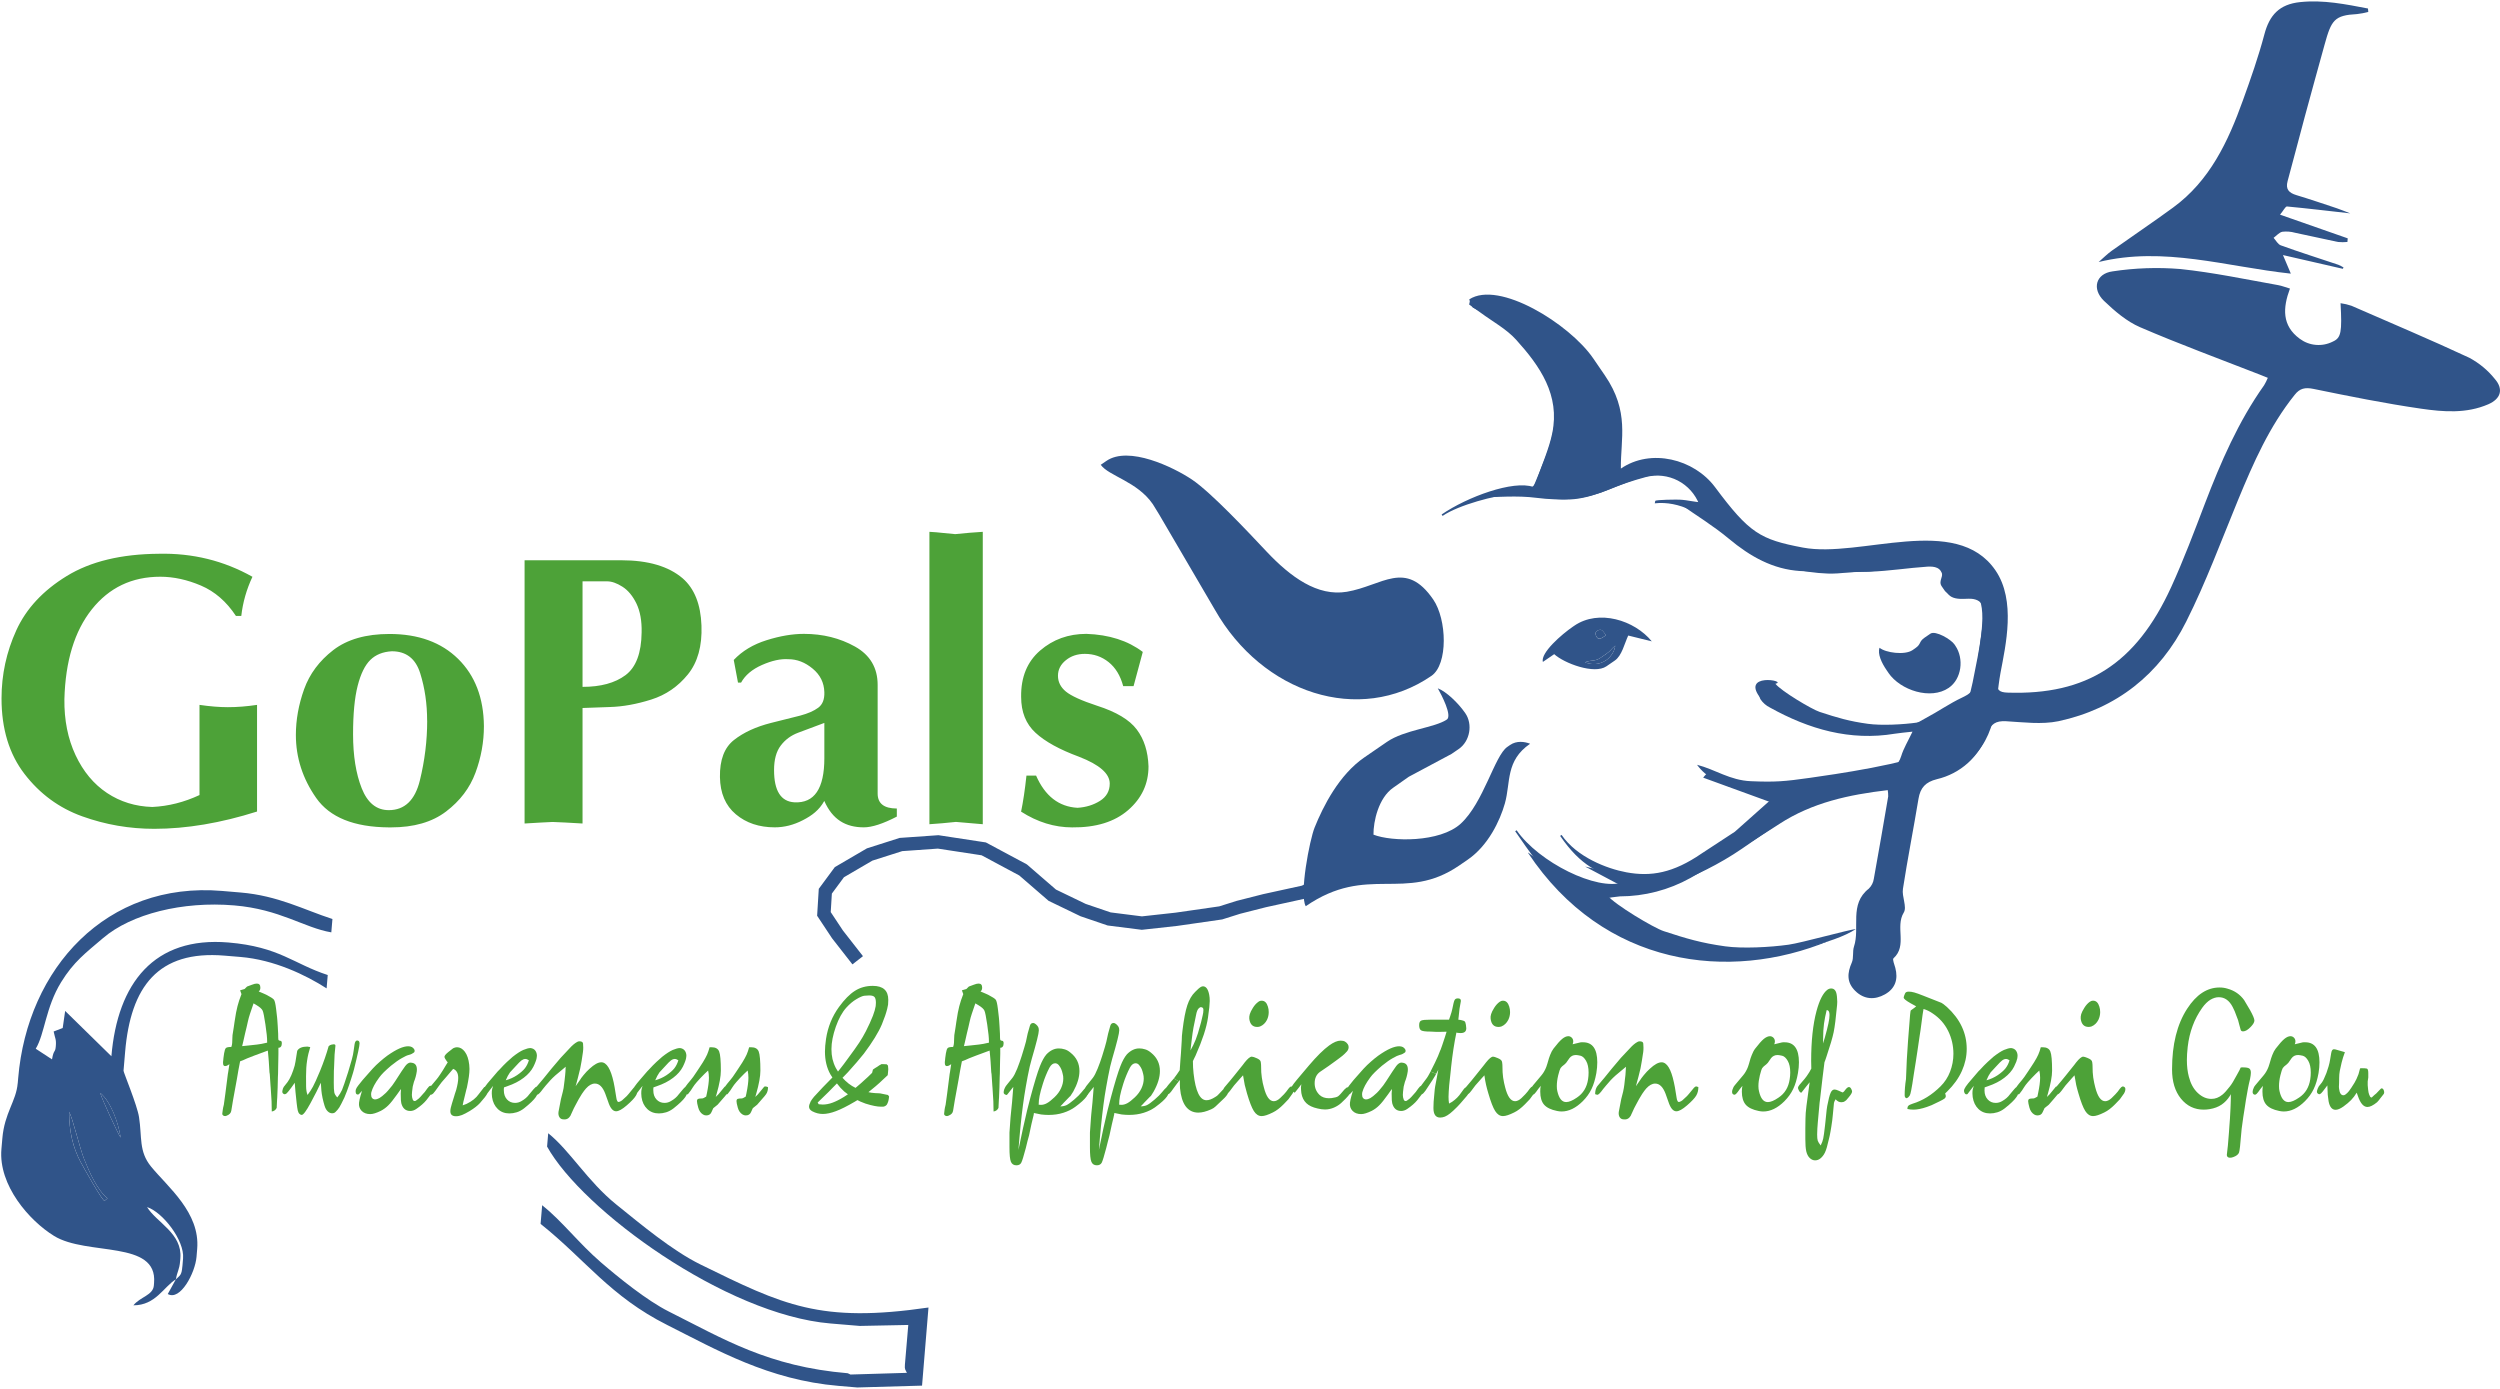 <?xml version="1.0" encoding="UTF-8"?>
<svg xmlns="http://www.w3.org/2000/svg" width="468" height="260" viewBox="0 0 468 260" fill="none">
  <path fill-rule="evenodd" clip-rule="evenodd" d="M215.804 94.375L216.982 96.29L227.42 114.131C236.307 129.787 254.463 135.792 267.965 126.522C271.106 124.367 270.867 115.96 268.3 112.225C263.11 104.669 258.772 109.649 252.126 110.779C246.62 111.708 241.574 108.002 237.082 103.233C233.75 99.69 226.692 92.153 223.14 89.778C219.654 87.442 211.294 83.41 207.119 86.283L206.056 87.011C207.578 89.127 212.874 90.114 215.804 94.375Z" fill="#305489"></path>
  <path fill-rule="evenodd" clip-rule="evenodd" d="M296.683 123.981C297.928 123.492 298.56 123.866 299.623 123.138L300.686 122.41C301.605 121.778 301.577 121.51 302.362 120.868C302.333 121.749 301.577 122.975 300.705 123.569C299.307 124.527 297.851 124.44 296.693 123.981H296.683ZM298.943 119.308C298.646 118.877 298.551 118.398 298.924 118.149C299.805 117.546 300.025 118.091 300.629 118.925C300.035 119.317 299.355 119.92 298.934 119.308H298.943ZM288.821 123.914L290.947 122.458C292.824 124.172 298.445 126.289 300.715 124.737L302.304 123.646C303.626 122.736 304.105 120.457 304.804 118.972L309.218 120.064C305.982 116.1 299.288 113.993 294.711 117.134L294.442 117.316C292.345 118.752 288.371 122.2 288.821 123.914Z" fill="#305489"></path>
  <path fill-rule="evenodd" clip-rule="evenodd" d="M298.924 118.141C298.55 118.4 298.646 118.869 298.943 119.3C299.364 119.913 300.044 119.3 300.638 118.917C300.035 118.084 299.814 117.528 298.933 118.141H298.924Z" fill="#305489"></path>
  <path fill-rule="evenodd" clip-rule="evenodd" d="M296.685 123.985C297.844 124.445 299.299 124.531 300.698 123.573C301.569 122.98 302.335 121.754 302.354 120.873C301.569 121.514 301.598 121.783 300.678 122.415L299.615 123.142C298.552 123.87 297.92 123.497 296.676 123.985H296.685Z" fill="#305489"></path>
  <path fill-rule="evenodd" clip-rule="evenodd" d="M270.837 134.7C268.596 136.242 262.937 136.606 259.643 138.875L255.391 141.796C250.67 145.042 247.701 150.931 246.102 154.896C245.154 157.242 243.191 167.469 244.436 169.643C256.061 161.657 262.956 169.03 273.183 162.011L274.773 160.919C278.574 158.305 280.787 153.68 281.715 150.395C282.826 146.431 281.802 142.418 286.436 139.229C285.421 138.827 283.918 138.616 282.692 139.459L282.166 139.823C279.791 141.451 277.732 150.271 273.442 154.197C269.544 157.759 260.476 157.577 257.114 156.246C257.086 153.775 258.053 149.351 260.83 147.446L263.732 145.406L271.728 141.135L273.059 140.225C275.194 138.76 275.73 135.581 274.304 133.512C272.992 131.607 270.741 129.452 269.152 128.849C269.86 130.094 271.9 133.991 270.837 134.719V134.7Z" fill="#305489"></path>
  <path fill-rule="evenodd" clip-rule="evenodd" d="M353.518 125.969C355.759 129.234 361.437 131.082 364.808 128.765C367.221 127.108 367.7 123.306 366.043 120.884L365.861 120.615C365.239 119.706 362.318 117.972 361.37 118.624L360.307 119.351C359.149 120.146 359.704 120.548 358.545 121.343L358.019 121.707C356.573 122.693 352.943 122.196 351.852 121.257C351.449 122.397 352.225 124.072 353.164 125.442L353.527 125.969H353.518Z" fill="#305489"></path>
  <path fill-rule="evenodd" clip-rule="evenodd" d="M304.048 165.412C304.843 165.556 303.253 165.268 304.048 165.412ZM309.775 94.223C314.333 93.716 318.824 96.234 322.731 99.682C327.49 103.886 329.971 105.495 335.362 106.5C337.708 106.931 339.7 107.285 342.151 107.371C344.632 107.458 346.997 106.94 349.171 107.008C351.689 107.084 362.012 104.767 363.171 106.452L363.353 106.72C364.09 107.793 362.749 108.683 363.487 109.756L364.033 110.551C364.933 111.853 368.706 112.341 370.305 111.719C372.211 114.64 370.152 123.124 369.587 126.179C368.859 130.086 367.49 136.31 363.094 139.327L361.236 140.6C357.894 142.899 342.908 145.034 338.771 145.618C334.021 146.289 332.326 146.432 327.768 146.241C323.823 146.078 321.141 144.057 317.684 143.167C321.065 147.869 328.113 147.888 331.531 149.679L324.761 155.702L318.546 159.772C313.212 163.439 309.066 164.148 304.46 163.296C300.792 162.616 295.171 160.442 292.327 156.296L292.059 156.478C296.033 162.271 299.241 163.305 303.876 165.154C299.001 166.877 288.008 161.381 283.91 155.424L283.641 155.606C289.358 163.928 291.436 166.245 297.613 171.407C302.458 175.457 307.907 176.616 312.983 178.426C316.574 179.7 325.566 180.035 329.75 179.183C333.992 178.321 343.157 176.702 347.399 173.935C346.403 173.935 337.315 176.501 334.816 176.846C331.359 177.334 326.159 177.602 322.951 177.152C318.518 176.54 315.702 175.706 311.441 174.308C309.583 173.695 302.324 169.377 300.878 167.605C305.791 167.04 307.323 167.701 313.069 165.565C317.081 164.071 321.802 161.831 326.121 158.862C335.668 152.312 337.162 150.694 346.786 148.577C351.584 147.524 362.443 146.806 366.905 143.741C374.126 138.781 373.389 131.896 374.499 125.93C375.447 120.855 377.439 112.428 373.542 106.759C366.178 96.033 348.223 104.537 337.507 102.507C329.511 100.994 327.481 99.816 321.074 91.217C317.129 85.911 309.037 83.872 303.426 87.721C303.359 82.148 305.101 77.082 300.419 70.254L298.235 67.066C293.83 60.659 280.596 52.405 275.042 56.044C275.31 56.733 275.195 56.838 275.684 57.557C275.732 57.624 279.916 59.615 280.941 60.439C282.291 61.531 284.532 63.609 285.614 65.189L287.979 68.636C293.955 77.341 289.789 84.245 287.041 91.159C283.297 89.847 274.678 93.007 269.871 96.311L270.053 96.579C273.05 94.52 280.079 92.691 282.837 92.557C287.003 92.366 290.44 93.869 294.711 93.438C303.608 92.548 311.364 83.355 318.69 94.022C317.311 94.041 316.028 93.601 314.381 93.534C313.988 93.515 309.985 93.524 309.861 93.773L309.775 94.223Z" fill="#305489"></path>
  <path fill-rule="evenodd" clip-rule="evenodd" d="M329.799 131.004C333.591 134.174 337.862 135.084 341.846 136.501C344.661 137.497 351.709 137.765 354.984 137.095C358.307 136.415 365.489 135.151 368.812 132.977C368.027 132.977 360.912 134.988 358.948 135.256C356.248 135.639 352.169 135.85 349.65 135.495C346.174 135.017 343.971 134.365 340.629 133.264C339.174 132.785 333.486 129.405 332.356 128.007C334.836 127.451 325.384 125.766 329.808 130.985L329.799 131.004Z" fill="#305489"></path>
  <path fill-rule="evenodd" clip-rule="evenodd" d="M0.286 130.746C0.286 126.293 1.205 122.041 3.054 117.991C4.902 113.94 8.043 110.56 12.496 107.83C16.948 105.101 22.694 103.713 29.733 103.665C36.053 103.521 41.894 104.958 47.257 107.974C46.156 110.32 45.457 112.762 45.169 115.3H44.164C42.392 112.618 40.209 110.722 37.623 109.621C35.038 108.52 32.5 107.964 30.01 107.964C24.696 107.964 20.425 110.004 17.188 114.074C13.951 118.144 12.247 123.746 12.055 130.88C12.007 134.806 12.706 138.302 14.143 141.366C15.579 144.43 17.542 146.786 20.032 148.443C22.522 150.099 25.347 150.971 28.507 151.066C31.523 150.923 34.473 150.176 37.346 148.835V131.953C39.309 132.24 41.08 132.383 42.66 132.383C44.384 132.383 46.203 132.24 48.119 131.953V151.919C41.32 154.073 34.904 155.155 28.871 155.155C24.226 155.155 19.735 154.38 15.397 152.819C11.059 151.258 7.459 148.615 4.586 144.88C1.723 141.165 0.286 136.444 0.286 130.746ZM55.387 137.574C55.387 134.749 55.904 131.895 56.929 129.022C57.963 126.149 59.782 123.708 62.387 121.697C65.001 119.686 68.506 118.68 72.911 118.68C78.322 118.68 82.612 120.241 85.772 123.353C88.932 126.465 90.541 130.66 90.589 135.927C90.589 138.895 90.062 141.806 89.009 144.65C87.955 147.504 86.126 149.917 83.512 151.909C80.898 153.901 77.469 154.887 73.208 154.887H72.777C66.265 154.839 61.736 153.01 59.198 149.391C56.661 145.771 55.387 141.835 55.387 137.574ZM79.959 134.912C79.959 131.751 79.528 128.792 78.666 126.044C77.805 123.286 76.033 121.917 73.352 121.917C71.676 122.013 70.335 122.549 69.33 123.535C68.324 124.522 67.529 126.13 66.955 128.381C66.38 130.631 66.093 133.648 66.093 137.43C66.093 141.452 66.629 144.832 67.711 147.562C68.793 150.291 70.479 151.66 72.777 151.66C75.746 151.66 77.69 149.802 78.599 146.096C79.509 142.39 79.969 138.665 79.969 134.931L79.959 134.912ZM98.202 154.16V104.881H116.3C121.328 104.881 125.158 106.011 127.792 108.261C129.994 110.177 131.172 113.126 131.316 117.1C131.459 120.93 130.607 123.985 128.769 126.255C126.92 128.534 124.641 130.095 121.912 130.957C119.183 131.818 116.597 132.288 114.155 132.355C111.714 132.431 110.009 132.489 109.051 132.537V154.16C107.615 154.064 106.552 154.006 105.853 153.978C105.154 153.958 104.359 153.92 103.449 153.872C102.635 153.92 101.917 153.958 101.295 153.978C100.672 153.997 99.638 154.064 98.202 154.16ZM109.051 128.582C112.451 128.582 115.132 127.854 117.095 126.389C119.058 124.924 120.064 122.262 120.112 118.383C120.16 116.229 119.834 114.428 119.145 112.992C118.446 111.555 117.574 110.502 116.521 109.832C115.467 109.161 114.51 108.826 113.648 108.826H109.051V128.582ZM134.773 145.464C134.725 142.256 135.596 139.949 137.397 138.531C139.197 137.114 141.505 136.051 144.33 135.333L149.788 133.964C151.224 133.58 152.354 133.092 153.168 132.489C153.982 131.886 154.365 130.918 154.318 129.578C154.27 127.806 153.542 126.331 152.125 125.163C150.707 123.985 149.194 123.401 147.566 123.401C146.13 123.305 144.493 123.669 142.644 124.483C140.796 125.297 139.494 126.398 138.728 127.787H138.153L137.358 123.545C138.938 121.869 140.988 120.634 143.497 119.848C146.015 119.054 148.342 118.661 150.497 118.661C154.04 118.661 157.229 119.456 160.054 121.036C162.879 122.616 164.296 125.01 164.296 128.218V148.548C164.296 150.415 165.493 151.354 167.887 151.354V152.867C165.301 154.207 163.242 154.878 161.71 154.878C158.311 154.878 155.84 153.432 154.308 149.936C153.35 151.66 152.01 152.666 150.286 153.547C148.562 154.437 146.81 154.878 145.038 154.878C142.118 154.878 139.685 154.064 137.751 152.436C135.807 150.808 134.821 148.481 134.773 145.464ZM154.308 135.333C152.393 136.051 150.765 136.664 149.424 137.162C148.084 137.66 146.992 138.464 146.159 139.566C145.316 140.667 144.904 142.199 144.904 144.162C144.904 148.04 146.178 150.051 148.716 150.195C152.45 150.387 154.318 147.629 154.318 141.931V135.323L154.308 135.333ZM173.987 154.294V99.557C174.849 99.605 175.72 99.671 176.611 99.777C177.501 99.873 178.229 99.94 178.804 99.988C180.671 99.796 182.395 99.652 183.975 99.557V154.294C183.4 154.246 181.724 154.102 178.947 153.863C177.176 154.054 175.519 154.198 173.987 154.294ZM191.157 130.44C191.109 126.753 192.296 123.87 194.71 121.783C197.132 119.695 200.015 118.661 203.366 118.661C207.628 118.805 211.152 119.935 213.929 122.041C213.163 124.818 212.588 126.954 212.205 128.438H210.261C209.734 126.475 208.825 124.981 207.532 123.947C206.239 122.913 204.755 122.405 203.079 122.405C201.69 122.405 200.503 122.798 199.526 123.593C198.54 124.387 198.052 125.355 198.052 126.504C198.052 127.653 198.54 128.639 199.526 129.453C200.513 130.267 202.457 131.158 205.377 132.115C208.968 133.264 211.449 134.749 212.808 136.568C214.178 138.388 214.906 140.686 215.001 143.463C215.001 146.719 213.728 149.448 211.19 151.651C208.652 153.853 205.157 154.935 200.704 154.887C197.4 154.887 194.212 153.901 191.147 151.938C191.53 150.118 191.865 147.868 192.153 145.187H193.953C195.629 149.017 198.214 151.028 201.71 151.22C203.29 151.124 204.688 150.693 205.914 149.927C207.13 149.161 207.743 148.079 207.743 146.69C207.743 144.823 205.827 143.147 201.997 141.663C198.358 140.322 195.638 138.828 193.848 137.172C192.047 135.515 191.157 133.284 191.157 130.459V130.44Z" fill="#4DA238"></path>
  <path fill-rule="evenodd" clip-rule="evenodd" d="M203.604 203.401C203.499 203.401 203.346 203.506 203.135 203.707C202.953 203.88 202.742 204.129 202.484 204.454C202.177 204.847 201.708 205.307 201.086 205.843C200.454 206.379 199.975 206.724 199.659 206.877C199.333 207.03 198.941 207.116 198.491 207.116L198.998 206.59L199.075 206.494L200.272 205.259L200.367 205.192L200.904 204.359C201.679 202.96 202.072 201.677 202.072 200.499C202.072 199.101 201.526 197.952 200.415 197.071C200.051 196.755 199.678 196.544 199.314 196.439C198.95 196.324 198.577 196.267 198.203 196.267C197.38 196.267 196.604 196.64 195.895 197.378C195.464 197.876 195.062 198.613 194.67 199.599C194.21 200.777 193.616 202.731 192.888 205.469C192.534 206.733 192.075 208.629 191.519 211.158L190.648 215.266L190.83 213.111C191.098 210.018 191.404 207.356 191.749 205.134C191.912 204.062 192.132 202.855 192.381 201.505C192.64 200.155 192.889 199.053 193.147 198.211C194.028 195.204 194.469 193.432 194.469 192.896C194.469 192.628 194.43 192.417 194.354 192.264C194.277 192.111 194.143 191.948 193.942 191.766C193.75 191.594 193.568 191.507 193.396 191.507C193.09 191.507 192.889 191.68 192.793 192.034C192.64 192.522 192.505 193.011 192.381 193.48C192.266 193.959 192.151 194.466 192.055 195.003C192.017 195.166 191.921 195.501 191.768 196.018C191.519 196.841 191.347 197.397 191.261 197.684C191.021 198.45 190.743 199.235 190.427 200.04C190.102 200.835 189.805 201.419 189.537 201.763C189.412 201.907 189.096 202.3 188.589 202.941C188.359 203.229 188.215 203.411 188.187 203.497C188.033 203.784 187.938 204.033 187.909 204.234C187.871 204.445 187.88 204.598 187.928 204.703C187.986 204.809 188.129 204.895 188.359 204.981C188.445 204.981 188.512 204.952 188.57 204.885L189.326 203.928L189.69 203.468L189.46 206.312L189.23 208.591L189.173 209.185L188.972 212.029V214.777C188.972 216.137 189.058 217.037 189.24 217.478C189.422 217.918 189.767 218.148 190.274 218.148C190.715 218.148 191.021 217.976 191.184 217.65C191.356 217.325 191.634 216.415 192.027 214.931L192.352 213.599L192.64 212.546L193.09 210.42L193.396 209.147L193.454 208.907L193.501 208.716L193.549 208.352L194.899 208.629C195.388 208.687 195.857 208.716 196.298 208.716C197.303 208.716 198.222 208.582 199.056 208.313C199.898 208.045 200.636 207.681 201.287 207.203C202.321 206.446 203.01 205.805 203.374 205.307C203.47 205.173 203.547 205.038 203.623 204.885V204.866C203.824 204.464 203.939 204.004 203.978 203.497C203.824 203.43 203.7 203.401 203.604 203.401ZM195.991 206.513C195.608 206.724 195.235 206.829 194.871 206.829C194.689 206.829 194.545 206.82 194.44 206.8C194.44 206.283 194.497 205.738 194.612 205.163C194.718 204.588 194.928 203.813 195.235 202.846C195.397 202.309 195.589 201.792 195.79 201.304C195.991 200.806 196.211 200.337 196.451 199.877C196.757 199.322 197.112 199.044 197.523 199.044C197.791 199.044 198.021 199.168 198.222 199.417C198.414 199.666 198.567 199.906 198.663 200.145C198.768 200.384 198.864 200.681 198.941 201.055C199.017 201.304 199.046 201.591 199.046 201.917C199.046 202.52 198.902 203.123 198.625 203.727C198.347 204.339 197.935 204.895 197.389 205.412C196.853 205.929 196.384 206.293 195.991 206.513ZM187.756 194.878C187.449 194.83 187.277 194.763 187.248 194.658C187.21 194.572 187.191 194.198 187.191 193.518L187.114 192.12L187.038 190.981L186.99 190.454L186.808 188.884C186.693 187.936 186.559 187.351 186.405 187.15C186.252 186.94 185.773 186.633 184.979 186.221L184.576 186.039L183.935 185.762L183.552 185.609C183.762 185.436 183.858 185.206 183.858 184.89C183.858 184.373 183.638 184.124 183.197 184.124C182.958 184.124 182.661 184.191 182.307 184.335L181.368 184.68L180.909 185.139L180.066 185.388L180.325 186.097C179.999 186.92 179.75 187.677 179.578 188.357C179.396 189.037 179.214 190.004 179.032 191.258L178.879 192.312C178.812 192.781 178.735 193.269 178.649 193.758C178.63 193.901 178.62 194.083 178.62 194.285C178.62 195.031 178.572 195.558 178.467 195.865C178.467 195.903 178.448 195.941 178.419 195.989C177.892 195.989 177.557 196.056 177.414 196.19C177.27 196.324 177.155 196.659 177.069 197.196L176.944 198.086L176.916 198.431C176.887 198.594 176.868 198.728 176.868 198.833C176.868 198.91 176.877 199.034 176.887 199.197C176.925 199.446 177.05 199.571 177.27 199.571C177.442 199.571 177.634 199.503 177.854 199.36L178.065 199.197L177.835 200.72L177.777 201.026C177.615 202.367 177.452 203.612 177.299 204.78C177.145 205.939 177.05 206.619 177.021 206.8C176.916 207.212 176.849 207.519 176.829 207.71C176.801 207.911 176.772 208.151 176.743 208.438C176.705 208.649 176.81 208.802 177.069 208.907C177.241 208.946 177.394 208.936 177.528 208.869C178.065 208.668 178.371 208.352 178.419 207.911L178.745 205.939L179.434 202.166L179.741 200.375L179.894 199.571L180.066 198.68L180.708 198.431L181.416 198.115L182.738 197.598L183.935 197.157L184.576 196.918L185.256 196.669L185.39 198.115L185.438 198.709L185.563 200.72L185.62 201.084L185.764 203.248L185.793 203.592C185.879 204.742 185.936 205.603 185.955 206.168C185.984 206.733 185.994 207.365 185.994 208.074C186.434 208.007 186.741 207.777 186.913 207.394L186.99 205.843L187.018 205.469L187.095 203.554L187.143 201.61L187.172 200.959L187.191 199.752L187.219 198.364L187.248 197.253V196.142C187.67 196.142 187.88 195.845 187.88 195.242C187.88 195.118 187.842 195.003 187.756 194.878ZM183.245 195.539C182.776 195.587 182.249 195.644 181.675 195.711L180.449 195.836L180.66 194.964L180.861 194.074L180.985 193.518L181.292 192.245L181.522 191.23L181.694 190.521L181.924 189.774L182.585 187.83L183.15 188.165C183.772 188.539 184.155 188.884 184.289 189.2C184.433 189.525 184.596 190.387 184.806 191.785C184.921 192.628 185.007 193.269 185.055 193.72C185.103 194.16 185.132 194.648 185.132 195.185C184.356 195.367 183.724 195.491 183.245 195.539ZM166.229 204.981L164.735 204.675C164.543 204.675 164.227 204.655 163.777 204.627C163.327 204.598 162.925 204.54 162.571 204.454C163.078 204.043 163.528 203.669 163.921 203.343C164.428 202.913 164.85 202.53 165.194 202.194L166.181 201.275L166.229 200.835C166.267 200.547 166.286 200.327 166.286 200.155C166.286 200.04 166.267 199.81 166.229 199.475L165.98 199.235L165.041 199.197L164.629 199.417L164.227 199.695L163.815 199.944L163.413 200.222L163.26 200.835L162.494 201.581C161.766 202.261 161.287 202.692 161.067 202.874C160.751 203.142 160.445 203.401 160.157 203.65C159.257 203.219 158.443 202.587 157.716 201.763L158.194 201.275L158.731 200.72C159.947 199.379 160.943 198.22 161.709 197.253C163.318 195.108 164.448 193.279 165.089 191.756C165.568 190.598 165.894 189.631 166.085 188.845C166.162 188.52 166.219 188.252 166.248 188.06C166.267 187.869 166.286 187.572 166.286 187.179C166.286 185.427 165.319 184.555 163.385 184.555C162.13 184.555 161.019 184.862 160.043 185.484C159.066 186.097 158.07 187.112 157.055 188.51C155.781 190.263 154.977 192.245 154.632 194.476C154.498 195.395 154.431 196.19 154.431 196.851C154.431 198.479 154.766 199.906 155.446 201.112L155.829 201.706L154.019 203.554C153.205 204.406 152.659 204.991 152.382 205.316C152.104 205.651 151.893 205.939 151.759 206.188C151.558 206.599 151.453 206.925 151.453 207.174C151.453 207.528 151.654 207.816 152.066 208.036C152.707 208.371 153.358 208.534 154.019 208.534C154.737 208.534 155.561 208.361 156.49 208.007C157.428 207.662 158.597 207.069 160.004 206.245L160.512 205.939L160.818 206.092L161.067 206.216L162.015 206.59C162.657 206.791 163.212 206.944 163.681 207.03C164.141 207.126 164.582 207.174 164.984 207.174H165.319C165.606 207.136 165.836 207.011 166.008 206.8C166.21 206.456 166.334 206.082 166.382 205.69L166.439 205.259L166.229 204.981ZM155.647 196.391C155.647 195.156 155.925 193.758 156.461 192.216C157.007 190.674 157.668 189.468 158.453 188.606C159.056 187.945 159.679 187.418 160.32 187.045C160.952 186.662 161.45 186.451 161.795 186.403C162.14 186.365 162.456 186.346 162.724 186.346C163.212 186.346 163.547 186.451 163.72 186.652C163.883 186.863 163.969 187.208 163.969 187.706L163.94 188.204L163.921 188.386C163.854 188.836 163.681 189.429 163.413 190.148C163.069 191.029 162.628 191.996 162.092 193.049C161.718 193.777 161.307 194.476 160.856 195.166C160.406 195.855 159.707 196.841 158.759 198.115L157.965 199.197L157.409 199.915L156.873 200.595L156.461 199.915C156.174 199.36 155.973 198.795 155.839 198.239C155.714 197.684 155.647 197.071 155.647 196.391ZM158.453 205.038L157.965 205.354C157.208 205.824 156.499 206.178 155.858 206.417C155.207 206.657 154.594 206.772 154 206.772C153.808 206.772 153.569 206.753 153.263 206.714L153.062 206.398L155.092 204.426L155.877 203.621L156.672 202.817C157.074 203.372 157.534 203.88 158.041 204.33L158.731 204.857L158.453 205.038Z" fill="#4DA238"></path>
  <path fill-rule="evenodd" clip-rule="evenodd" d="M52.12 194.658C52.091 194.572 52.072 194.198 52.072 193.518L51.996 192.12L51.919 190.981L51.871 190.454L51.689 188.884C51.574 187.936 51.44 187.351 51.287 187.15C51.134 186.94 50.655 186.633 49.86 186.221L49.458 186.039L48.816 185.762L48.433 185.609C48.644 185.436 48.74 185.206 48.74 184.89C48.74 184.373 48.52 184.124 48.079 184.124C47.84 184.124 47.543 184.191 47.188 184.335L46.25 184.68L45.79 185.139L44.948 185.388L45.206 186.097C44.881 186.92 44.632 187.677 44.459 188.357C44.277 189.037 44.095 190.004 43.913 191.258L43.76 192.312C43.693 192.781 43.617 193.269 43.53 193.758C43.511 193.901 43.502 194.083 43.502 194.285C43.502 195.031 43.454 195.558 43.349 195.865C43.349 195.903 43.329 195.941 43.301 195.989C42.774 195.989 42.439 196.056 42.295 196.19C42.151 196.324 42.036 196.659 41.95 197.196L41.826 198.086L41.797 198.431C41.768 198.594 41.749 198.728 41.749 198.833C41.749 198.91 41.759 199.034 41.768 199.197C41.807 199.446 41.931 199.571 42.151 199.571C42.324 199.571 42.515 199.503 42.736 199.36L42.946 199.197L42.716 200.72L42.659 201.026C42.496 202.367 42.333 203.612 42.18 204.78C42.027 205.939 41.931 206.619 41.903 206.8C41.797 207.212 41.73 207.519 41.711 207.71C41.682 207.911 41.654 208.151 41.615 208.438C41.587 208.649 41.692 208.802 41.95 208.907C42.123 208.946 42.276 208.936 42.41 208.869C42.946 208.668 43.243 208.352 43.301 207.911L43.626 205.939L44.316 202.166L44.622 200.375L44.775 199.571L44.948 198.68L45.589 198.431L46.298 198.115L47.619 197.598L48.816 197.157L49.458 196.918L50.138 196.669L50.272 198.115L50.32 198.709L50.444 200.72L50.502 201.084L50.645 203.248L50.674 203.592C50.76 204.742 50.818 205.603 50.837 206.168C50.866 206.733 50.875 207.365 50.875 208.074C51.316 208.007 51.622 207.777 51.795 207.394L51.871 205.843L51.9 205.469L51.977 203.554L52.024 201.61L52.053 200.959L52.072 199.752L52.101 198.364L52.12 197.253V196.142C52.551 196.142 52.762 195.845 52.762 195.242C52.762 195.118 52.714 195.003 52.637 194.878C52.331 194.83 52.158 194.763 52.12 194.658ZM48.127 195.539C47.658 195.587 47.131 195.644 46.556 195.711L45.331 195.836L45.541 194.964L45.742 194.074L45.867 193.518L46.173 192.245L46.403 191.23L46.576 190.521L46.805 189.774L47.466 187.83L48.031 188.165C48.654 188.539 49.037 188.884 49.171 189.2C49.314 189.525 49.477 190.387 49.688 191.785C49.803 192.628 49.889 193.269 49.937 193.72C49.985 194.16 50.013 194.648 50.013 195.185C49.238 195.367 48.606 195.491 48.127 195.539Z" fill="#4DA238"></path>
  <path fill-rule="evenodd" clip-rule="evenodd" d="M67.309 195.336C67.309 195.786 66.964 197.405 66.265 200.191C66.189 200.517 66.016 201.082 65.758 201.886C65.509 202.691 65.231 203.486 64.944 204.271L64.465 205.468C64.044 206.358 63.728 206.962 63.526 207.297C63.316 207.623 63.077 207.91 62.808 208.159C62.655 208.322 62.444 208.408 62.176 208.408C61.889 208.408 61.611 208.293 61.362 208.053C61.104 207.814 60.903 207.469 60.759 207C60.615 206.54 60.491 206.042 60.376 205.516C60.271 204.989 60.194 204.549 60.165 204.175L60.06 202.691C59.591 203.725 58.949 204.98 58.145 206.473C57.34 207.967 56.785 208.714 56.478 208.714C56.344 208.714 56.201 208.647 56.057 208.513C55.914 208.379 55.808 208.168 55.741 207.881C55.674 207.594 55.607 207.125 55.531 206.464L55.329 204.549L55.31 204.357L55.234 203.428L55.176 202.691L54.592 203.524C54.151 204.127 53.845 204.501 53.682 204.654C53.51 204.807 53.347 204.865 53.194 204.826C52.907 204.721 52.792 204.501 52.868 204.175C52.916 203.888 53.002 203.648 53.117 203.467L53.807 202.595C54.046 202.289 54.286 201.848 54.535 201.283C54.774 200.718 54.985 200.124 55.157 199.512L55.31 198.765L55.636 196.725C55.923 196.189 56.565 195.921 57.541 195.921L58.078 196.016C57.81 196.859 57.608 197.711 57.484 198.564C57.35 199.425 57.292 200.383 57.292 201.456C57.292 202.135 57.292 202.777 57.302 203.39C57.312 203.993 57.398 204.529 57.57 204.98C57.972 204.443 58.317 203.926 58.585 203.419C58.863 202.911 59.303 201.944 59.907 200.498C60.587 198.832 61.123 197.28 61.516 195.863C61.669 195.7 61.841 195.595 62.042 195.557C62.253 195.509 62.387 195.49 62.454 195.49C62.713 195.49 62.818 195.595 62.789 195.796L62.636 197.405L62.531 199.971L62.502 200.469L62.483 202.633C62.483 203.553 62.511 204.175 62.578 204.501C62.645 204.817 62.837 205.133 63.144 205.439C63.526 204.97 63.823 204.491 64.034 204.022C64.235 203.543 64.609 202.451 65.154 200.747C65.451 199.751 65.691 198.956 65.863 198.334C66.035 197.711 66.141 197.194 66.189 196.773C66.246 196.351 66.304 195.911 66.38 195.461C66.457 195.011 66.62 194.781 66.859 194.781C67.156 194.781 67.309 194.963 67.309 195.336Z" fill="#4DA238"></path>
  <path fill-rule="evenodd" clip-rule="evenodd" d="M143.064 203.426L142.145 204.546C142.04 204.709 141.791 204.977 141.379 205.351L141.437 205.188L141.561 204.757C142.088 202.928 142.346 201.482 142.346 200.429C142.346 198.58 142.241 197.383 142.03 196.847C141.82 196.311 141.341 196.043 140.594 196.043H140.24C140.105 196.56 139.943 197.019 139.77 197.422C139.588 197.824 139.32 198.312 138.966 198.887L138.382 199.787L137.874 200.553C137.549 201.051 137.319 201.396 137.175 201.587C137.032 201.788 136.878 201.98 136.725 202.162C136.256 202.717 135.93 203.119 135.777 203.349C135.767 203.368 135.748 203.388 135.748 203.407C135.72 203.407 135.691 203.407 135.662 203.426L134.743 204.546C134.638 204.709 134.389 204.977 133.977 205.351L134.034 205.188L134.159 204.757C134.685 202.928 134.944 201.482 134.944 200.429C134.944 198.58 134.839 197.383 134.628 196.847C134.417 196.311 133.938 196.043 133.192 196.043H132.837C132.703 196.56 132.54 197.019 132.368 197.422C132.186 197.824 131.918 198.312 131.564 198.887L130.979 199.787L130.472 200.553C130.146 201.051 129.916 201.396 129.773 201.587C129.629 201.788 129.476 201.98 129.323 202.162C128.854 202.717 128.528 203.119 128.375 203.349C128.346 203.397 128.317 203.445 128.289 203.483C128.174 203.56 128.03 203.694 127.867 203.895C127.58 204.221 127.312 204.546 127.063 204.853C126.708 205.351 126.22 205.772 125.607 206.117C125.234 206.347 124.832 206.462 124.391 206.462C123.778 206.462 123.28 206.241 122.888 205.81C122.495 205.379 122.303 204.824 122.303 204.144C122.284 204 122.294 203.799 122.332 203.55L122.428 203.522L122.945 203.34C124.161 202.928 125.186 202.401 126.019 201.76C126.852 201.128 127.455 200.429 127.829 199.691C128.011 199.318 128.154 199.002 128.241 198.753C128.336 198.494 128.403 198.284 128.432 198.111C128.47 197.948 128.49 197.795 128.49 197.652C128.49 197.259 128.384 196.933 128.183 196.665C127.973 196.397 127.676 196.244 127.293 196.196C126.938 196.196 126.488 196.32 125.942 196.55C125.397 196.79 124.736 197.221 123.96 197.833C123.539 198.207 123.175 198.523 122.888 198.791C122.466 199.184 121.987 199.672 121.461 200.247L121.164 200.553L119.909 202.009C119.392 202.602 119.019 203.072 118.799 203.397C118.77 203.445 118.732 203.493 118.712 203.541C118.684 203.57 118.655 203.598 118.626 203.627C118.463 203.809 118.147 204.192 117.678 204.786L117.324 205.188C116.874 205.6 116.587 205.868 116.453 205.983C116.318 206.098 116.136 206.193 115.916 206.27C115.629 206.375 115.447 206.088 115.361 205.408L115.054 203.522L114.882 202.631C114.336 200.113 113.561 198.858 112.565 198.858C111.971 198.858 111.243 199.26 110.372 200.065C110.209 200.208 110.017 200.39 109.816 200.601C109.615 200.821 109.414 201.041 109.232 201.271L108.772 201.855L108.725 201.951L108.035 202.937L107.757 203.34L107.987 202.507L108.236 201.549C108.476 200.553 108.6 200.046 108.619 199.998C108.725 199.528 108.811 199.059 108.878 198.609C108.945 198.159 109.031 197.604 109.127 196.943C109.165 196.675 109.184 196.397 109.184 196.11C109.184 195.88 109.165 195.631 109.146 195.353C109.117 195.076 108.887 194.932 108.466 194.932C108.313 194.932 108.169 194.97 108.035 195.056C107.614 195.286 107.145 195.669 106.637 196.234L104.961 198.025L103.228 200.065L101.801 201.827L101.629 202.037C100.968 202.823 100.595 203.254 100.527 203.34C100.508 203.359 100.499 203.378 100.489 203.407C100.346 203.426 100.144 203.589 99.886 203.895C99.599 204.221 99.34 204.546 99.082 204.853C98.727 205.351 98.239 205.772 97.635 206.117C97.262 206.347 96.85 206.462 96.41 206.462C95.797 206.462 95.299 206.241 94.906 205.81C94.523 205.379 94.322 204.824 94.322 204.144C94.303 204 94.313 203.799 94.351 203.55L94.456 203.522L94.964 203.34C96.18 202.928 97.205 202.401 98.038 201.76C98.871 201.128 99.474 200.429 99.848 199.691C100.03 199.318 100.173 199.002 100.259 198.753C100.355 198.494 100.422 198.284 100.451 198.111C100.489 197.948 100.508 197.795 100.508 197.652C100.508 197.259 100.403 196.933 100.202 196.665C100.001 196.397 99.704 196.244 99.311 196.196C98.957 196.196 98.507 196.32 97.961 196.55C97.415 196.79 96.754 197.221 95.979 197.833C95.558 198.207 95.194 198.523 94.906 198.791C94.485 199.184 94.016 199.672 93.489 200.247L93.183 200.553L91.938 202.009C91.411 202.602 91.038 203.072 90.817 203.397C90.798 203.426 90.779 203.455 90.779 203.474C90.722 203.455 90.664 203.474 90.607 203.55L89.62 204.824C89.122 205.542 88.375 206.146 87.351 206.643L86.613 206.921L86.767 206.145L86.824 205.935L87.303 203.953L87.408 203.589C87.571 202.784 87.695 202.104 87.772 201.559C87.849 201.013 87.887 200.524 87.887 200.093C87.887 199.911 87.868 199.653 87.839 199.318C87.724 198.274 87.447 197.46 87.025 196.895C86.604 196.33 86.106 196.043 85.55 196.043C85.311 196.043 85.072 196.11 84.832 196.234L83.922 196.943C83.444 197.335 83.204 197.632 83.204 197.833C83.204 198.006 83.358 198.284 83.645 198.676L83.817 198.858L83.415 199.509C83.07 200.103 82.735 200.649 82.39 201.147C82.122 201.559 81.892 201.865 81.71 202.076L80.705 203.273C80.552 203.234 80.418 203.282 80.284 203.416C80.15 203.55 79.891 203.886 79.517 204.422L79.211 204.757C78.828 205.217 78.541 205.513 78.378 205.657C78.206 205.801 78.024 205.935 77.842 206.059C77.574 206.184 77.382 206.107 77.267 205.839C77.162 205.571 77.104 205.284 77.104 204.977C77.104 204.69 77.152 204.173 77.258 203.426L77.487 202.535C77.736 201.932 77.918 201.281 78.024 200.553C78.033 200.476 78.043 200.362 78.043 200.218C78.043 199.471 77.736 199.05 77.133 198.954C77.066 198.954 76.961 198.944 76.827 198.916C76.52 198.916 76.195 199.136 75.859 199.567C75.582 199.921 74.959 200.869 73.973 202.411L73.418 203.215C73.13 203.589 72.862 203.905 72.623 204.173C72.556 204.23 72.431 204.364 72.249 204.575C71.723 205.073 71.311 205.399 71.023 205.561C70.736 205.724 70.449 205.81 70.162 205.81C69.702 205.753 69.472 205.437 69.472 204.881C69.472 204.699 69.491 204.556 69.52 204.451C69.731 203.665 70.21 202.765 70.976 201.731C71.196 201.424 71.483 201.089 71.847 200.725C72.221 200.362 72.661 199.959 73.188 199.509C73.983 198.868 74.662 198.389 75.237 198.073C75.802 197.747 76.214 197.556 76.482 197.498C76.74 197.431 76.951 197.364 77.095 197.278C77.238 197.201 77.363 197.115 77.487 197.029C77.554 196.991 77.593 196.914 77.612 196.79C77.631 196.665 77.612 196.56 77.564 196.474C77.344 196.062 76.961 195.861 76.415 195.861C75.955 195.861 75.409 195.995 74.777 196.273C74.145 196.55 73.379 197 72.498 197.623C72.077 197.929 71.617 198.303 71.129 198.734C70.631 199.165 70.181 199.595 69.779 200.036L69.396 200.467L68.227 201.788L67.873 202.191L67.078 203.186C66.848 203.474 66.695 203.723 66.628 203.924C66.561 204.135 66.552 204.336 66.599 204.546C66.628 204.728 66.724 204.843 66.877 204.881C67.03 204.92 67.155 204.881 67.26 204.757L67.768 204.202L67.49 205.13C67.356 205.6 67.26 206.04 67.212 206.433C67.145 207.026 67.298 207.534 67.691 207.946C68.084 208.358 68.629 208.559 69.319 208.559C69.798 208.559 70.459 208.358 71.301 207.946C71.809 207.678 72.278 207.333 72.69 206.921C73.111 206.509 73.647 205.839 74.308 204.91L74.921 204.048L75.065 203.866L75.017 204.7C75.017 205.312 75.026 205.734 75.046 205.944C75.065 206.165 75.084 206.356 75.122 206.519C75.371 207.486 75.936 207.975 76.798 207.975C76.989 207.975 77.181 207.946 77.373 207.879C77.564 207.821 77.765 207.716 77.966 207.572C78.751 207.036 79.364 206.5 79.805 205.964C80.044 205.648 80.312 205.303 80.609 204.92C80.762 204.948 80.925 204.872 81.088 204.709C81.26 204.537 81.615 204.067 82.141 203.311C82.343 203.014 82.524 202.784 82.678 202.593C82.984 202.248 83.281 201.894 83.587 201.549L84.325 200.678L84.832 200.093C85.129 200.199 85.349 200.39 85.522 200.668C85.694 200.946 85.78 201.319 85.78 201.788C85.78 202.373 85.646 203.119 85.397 204.048L85.139 204.824L85.043 205.159L84.612 206.548L84.382 207.39C84.325 207.63 84.306 207.85 84.306 208.032C84.306 208.654 84.66 208.961 85.368 208.961C85.723 208.961 86.096 208.884 86.489 208.731C86.882 208.578 87.36 208.319 87.945 207.975C88.758 207.477 89.391 206.988 89.85 206.49C90.607 205.648 91.076 205.035 91.248 204.661L91.804 203.924L92.311 203.273C92.196 203.627 92.12 203.886 92.1 204.048C92.072 204.211 92.062 204.441 92.062 204.728C92.062 204.872 92.081 205.092 92.11 205.379C92.244 206.308 92.608 207.046 93.183 207.601C93.757 208.156 94.485 208.434 95.366 208.434C95.787 208.434 96.237 208.367 96.716 208.224C97.195 208.08 97.655 207.831 98.114 207.477C99.196 206.615 99.924 205.916 100.288 205.389C100.384 205.245 100.48 205.102 100.556 204.939C100.776 204.92 101.131 204.556 101.629 203.866C101.696 203.78 101.878 203.55 102.184 203.186C102.491 202.813 102.768 202.497 103.027 202.229C103.534 201.673 104.272 201.013 105.239 200.247L105.9 199.691L105.871 200.093L105.852 200.591L105.794 201.271L105.699 202.162C105.632 202.823 105.564 203.33 105.507 203.675C105.44 204.029 105.402 204.259 105.363 204.355C105.181 205.083 105.057 205.542 105.009 205.753C104.885 206.327 104.741 207.132 104.549 208.156C104.502 208.549 104.559 208.884 104.731 209.143C104.894 209.411 105.153 209.545 105.488 209.545C106.053 209.612 106.484 209.382 106.79 208.865L106.838 208.75L107.422 207.477L107.729 206.892C108.15 206.069 108.552 205.37 108.926 204.786C109.213 204.355 109.472 204.02 109.692 203.771C110.247 203.148 110.812 202.842 111.368 202.842C112.182 202.842 112.823 203.474 113.302 204.728L113.838 206.213C114.221 207.429 114.729 208.032 115.332 208.032C115.811 208.032 116.472 207.668 117.334 206.921C118.186 206.184 118.76 205.581 119.038 205.111C119.134 204.948 119.22 204.776 119.277 204.585L119.785 203.924L120.293 203.273C120.178 203.627 120.101 203.886 120.082 204.048C120.053 204.211 120.044 204.441 120.044 204.728C120.044 204.872 120.053 205.092 120.091 205.379C120.225 206.308 120.58 207.046 121.164 207.601C121.739 208.156 122.466 208.434 123.347 208.434C123.769 208.434 124.219 208.367 124.698 208.224C125.167 208.08 125.636 207.831 126.096 207.477C127.178 206.615 127.906 205.916 128.269 205.389C128.384 205.217 128.49 205.035 128.576 204.843C128.681 204.901 128.777 204.862 128.863 204.728C129.189 204.336 129.476 203.924 129.735 203.493C129.869 203.263 130.108 202.957 130.443 202.564C130.865 202.076 131.353 201.559 131.899 201.022L132.559 200.4C132.655 200.831 132.713 201.29 132.713 201.76C132.713 202.487 132.579 203.455 132.33 204.671L132.196 205.284C131.841 205.513 131.592 205.628 131.439 205.628C131.085 205.628 130.826 205.657 130.683 205.715C130.539 205.782 130.472 205.925 130.472 206.145C130.472 206.366 130.549 206.778 130.711 207.352C130.874 207.936 131.161 208.358 131.592 208.626C131.793 208.75 131.995 208.808 132.196 208.808C132.694 208.808 133.019 208.597 133.192 208.185C133.259 208.022 133.354 207.821 133.469 207.572C133.488 207.534 133.508 207.486 133.527 207.448C133.527 207.429 133.632 207.352 133.804 207.228C134.111 206.988 134.283 206.845 134.341 206.797L135.279 205.715C135.614 205.341 135.863 205.054 135.997 204.853C136.093 204.891 136.189 204.853 136.265 204.728C136.591 204.336 136.878 203.924 137.137 203.493C137.271 203.263 137.51 202.957 137.845 202.564C138.267 202.076 138.755 201.559 139.301 201.022L139.962 200.4C140.058 200.831 140.105 201.29 140.105 201.76C140.105 202.487 139.981 203.455 139.732 204.671L139.598 205.284C139.244 205.513 138.995 205.628 138.841 205.628C138.478 205.628 138.229 205.657 138.085 205.715C137.941 205.782 137.874 205.925 137.874 206.145C137.874 206.366 137.951 206.778 138.114 207.352C138.276 207.936 138.564 208.358 138.995 208.626C139.196 208.75 139.397 208.808 139.598 208.808C140.096 208.808 140.421 208.597 140.594 208.185C140.661 208.022 140.757 207.821 140.872 207.572C140.891 207.534 140.91 207.486 140.929 207.448C140.939 207.429 141.034 207.352 141.207 207.228C141.513 206.988 141.686 206.845 141.743 206.797L142.681 205.715C143.036 205.322 143.285 205.025 143.419 204.824C143.658 204.47 143.773 204.039 143.773 203.522C143.486 203.378 143.246 203.349 143.064 203.426ZM123.453 200.745L124.544 199.567C125.004 199.05 125.349 198.705 125.598 198.513C125.847 198.331 126.086 198.236 126.325 198.236C126.527 198.236 126.747 198.322 126.986 198.485C126.814 199.059 126.565 199.567 126.239 199.988C125.904 200.409 125.416 200.831 124.774 201.271C124.123 201.702 123.424 202.018 122.658 202.229C122.897 201.645 123.165 201.156 123.453 200.745ZM95.471 200.745L96.563 199.567C97.023 199.05 97.377 198.705 97.616 198.513C97.865 198.331 98.105 198.236 98.344 198.236C98.545 198.236 98.766 198.322 99.005 198.485C98.832 199.059 98.584 199.567 98.258 199.988C97.923 200.409 97.434 200.831 96.793 201.271C96.151 201.702 95.443 202.018 94.677 202.229C94.916 201.645 95.184 201.156 95.471 200.745Z" fill="#4DA238"></path>
  <path fill-rule="evenodd" clip-rule="evenodd" d="M237.351 188.442C237.131 187.705 236.748 187.332 236.183 187.332C235.944 187.332 235.733 187.408 235.551 187.552C235.178 187.82 234.842 188.184 234.546 188.663C234.249 189.132 234.057 189.534 233.961 189.85C233.866 190.176 233.837 190.463 233.866 190.731C234.009 191.746 234.498 192.244 235.35 192.244C235.513 192.244 235.695 192.215 235.877 192.158C236.442 191.928 236.872 191.516 237.179 190.923C237.399 190.463 237.505 189.984 237.505 189.467C237.505 189.094 237.457 188.758 237.351 188.442ZM282.531 188.442C282.311 187.705 281.918 187.332 281.363 187.332C281.124 187.332 280.913 187.408 280.721 187.552C280.348 187.82 280.013 188.184 279.716 188.663C279.419 189.132 279.228 189.534 279.132 189.85C279.036 190.176 279.007 190.463 279.046 190.731C279.18 191.746 279.668 192.244 280.52 192.244C280.693 192.244 280.865 192.215 281.057 192.158C281.612 191.928 282.043 191.516 282.349 190.923C282.57 190.463 282.685 189.984 282.685 189.467C282.685 189.094 282.627 188.758 282.531 188.442ZM317.532 203.372C317.417 203.372 317.273 203.458 317.111 203.63C316.948 203.812 316.632 204.195 316.153 204.789L315.799 205.191C315.358 205.603 315.071 205.871 314.937 205.986C314.803 206.101 314.621 206.197 314.401 206.273C314.113 206.378 313.931 206.091 313.845 205.411L313.539 203.525L313.357 202.634C312.821 200.116 312.045 198.861 311.049 198.861C310.455 198.861 309.718 199.263 308.856 200.068C308.684 200.211 308.502 200.393 308.301 200.604C308.09 200.824 307.898 201.045 307.716 201.274L307.257 201.859L307.199 201.954L306.519 202.941L306.242 203.343L306.462 202.51L306.721 201.552C306.96 200.556 307.084 200.049 307.104 200.001C307.199 199.532 307.286 199.062 307.353 198.612C307.42 198.162 307.506 197.607 307.611 196.946C307.649 196.678 307.659 196.4 307.659 196.113C307.659 195.883 307.649 195.634 307.621 195.356C307.602 195.079 307.372 194.935 306.95 194.935C306.797 194.935 306.653 194.973 306.519 195.06C306.088 195.289 305.629 195.672 305.121 196.237L303.436 198.028L301.712 200.068L300.285 201.83L300.103 202.041C299.443 202.826 299.079 203.257 299.012 203.343C298.744 203.716 298.61 204.205 298.61 204.827C298.839 204.904 298.983 204.952 299.012 204.952C299.232 204.952 299.596 204.588 300.103 203.87C300.17 203.783 300.362 203.554 300.668 203.19C300.975 202.816 301.253 202.5 301.502 202.232C302.019 201.677 302.756 201.016 303.723 200.25L304.384 199.694L304.355 200.097L304.326 200.595L304.279 201.274L304.173 202.165C304.106 202.826 304.049 203.333 303.982 203.678C303.924 204.032 303.876 204.262 303.848 204.358C303.656 205.086 303.541 205.545 303.493 205.756C303.369 206.331 303.216 207.135 303.034 208.16C302.986 208.552 303.043 208.887 303.206 209.146C303.378 209.414 303.637 209.548 303.972 209.548C304.537 209.615 304.968 209.385 305.275 208.868L305.322 208.753L305.907 207.48L306.213 206.896C306.634 206.072 307.037 205.373 307.41 204.789C307.697 204.358 307.946 204.023 308.167 203.774C308.732 203.151 309.287 202.845 309.852 202.845C310.666 202.845 311.307 203.477 311.786 204.731L312.313 206.216C312.706 207.432 313.204 208.035 313.816 208.035C314.295 208.035 314.956 207.671 315.818 206.924C316.67 206.187 317.235 205.584 317.522 205.114C317.8 204.655 317.934 204.109 317.934 203.496C317.704 203.41 317.561 203.372 317.532 203.372ZM334.089 195.117H333.802C333.668 195.117 333.543 195.146 333.4 195.184L332.135 195.49C332.212 195.328 332.26 195.155 332.26 194.964C332.26 194.677 332.164 194.437 331.982 194.255C331.791 194.073 331.58 193.977 331.341 193.977C330.986 193.977 330.603 194.15 330.182 194.485C329.77 194.83 329.234 195.433 328.573 196.295C328.334 196.601 328.123 197.004 327.932 197.501L327.702 198.114C327.481 198.9 327.328 199.436 327.223 199.714C327.118 199.991 326.993 200.269 326.83 200.547C326.668 200.824 326.543 201.016 326.457 201.112C326.371 201.217 326.313 201.294 326.284 201.332C325.739 201.973 325.241 202.567 324.781 203.123C324.628 203.314 324.532 203.448 324.503 203.525C324.331 203.879 324.245 204.166 324.245 204.396C324.245 204.684 324.36 204.856 324.58 204.913C324.714 204.961 324.848 204.913 324.982 204.789C325.116 204.674 325.375 204.339 325.748 203.803L325.796 203.745L326.179 203.276L326.103 203.774C326.083 203.917 326.074 204.109 326.074 204.358C326.074 205.43 326.323 206.244 326.802 206.8C327.29 207.355 328.094 207.748 329.234 207.978C329.521 208.035 329.799 208.073 330.067 208.073C331.427 208.073 332.748 207.432 334.041 206.149C334.731 205.45 335.286 204.693 335.679 203.87C336.081 203.046 336.378 202.041 336.579 200.872C336.703 200.164 336.761 199.503 336.761 198.861C336.761 196.371 335.87 195.117 334.089 195.117ZM335.027 202.041C334.807 203.544 334.118 204.693 332.949 205.469C332.135 206.034 331.465 206.311 330.938 206.311C330.134 206.311 329.588 205.632 329.282 204.272C329.215 204.023 329.176 203.697 329.176 203.314C329.176 202.692 329.272 202.021 329.445 201.303C329.627 200.585 329.77 200.135 329.885 199.953C329.99 199.781 330.249 199.541 330.661 199.235C330.728 199.187 330.814 199.101 330.938 198.957C331.053 198.804 331.254 198.517 331.542 198.086C331.685 197.904 331.848 197.76 332.059 197.655C332.26 197.549 332.499 197.501 332.767 197.501C332.949 197.501 333.237 197.549 333.62 197.636C334.003 197.731 334.348 198.047 334.664 198.593C334.98 199.139 335.133 199.867 335.133 200.776C335.133 201.207 335.094 201.629 335.027 202.041ZM346.528 203.803C346.413 203.601 346.27 203.496 346.126 203.496C345.935 203.496 345.714 203.659 345.456 203.994C345.274 204.262 345.121 204.425 345.006 204.482C344.948 204.502 344.91 204.502 344.872 204.482L344.115 204.147C343.828 204.023 343.598 203.956 343.426 203.956C343.119 203.956 342.87 204.166 342.688 204.588C342.497 205.019 342.286 205.833 342.056 207.049L341.951 207.757L341.721 209.989L341.645 210.697C341.51 211.913 341.396 212.718 341.309 213.12C341.233 213.522 341.07 213.963 340.831 214.432C340.543 214.068 340.361 213.762 340.285 213.541C340.208 213.312 340.17 212.929 340.17 212.392C340.17 211.981 340.179 211.607 340.208 211.272C340.237 210.927 340.266 210.544 340.294 210.113L340.629 206.426L340.706 205.842L341.185 201.705L341.367 200.25L341.539 198.861L341.692 198.459L341.922 197.779C342.602 195.759 343.052 194.236 343.263 193.221C343.474 192.196 343.684 190.511 343.904 188.136C343.924 188.012 343.933 187.82 343.933 187.552C343.933 187.504 343.924 187.322 343.904 186.977C343.895 186.642 343.857 186.345 343.809 186.096C343.675 185.397 343.33 185.043 342.794 185.043C342.535 185.043 342.296 185.129 342.075 185.292C341.281 185.895 340.601 187.217 340.045 189.285C339.385 191.756 339.049 194.868 339.049 198.612L339.078 200.039L338.973 200.221L338.724 200.681C338.36 201.265 338.063 201.686 337.833 201.954C337.335 202.51 337.01 202.902 336.837 203.123C336.665 203.352 336.579 203.525 336.579 203.649C336.579 203.755 336.646 203.927 336.77 204.176C336.904 204.425 337.048 204.549 337.22 204.549L338.188 203.314L338.772 202.596L338.724 202.912L338.513 204.454C338.417 205.191 338.302 206.053 338.168 207.03C338.044 208.016 337.986 208.792 337.986 209.366C337.967 209.989 337.958 210.611 337.958 211.253V213.225C337.958 214.221 338.015 214.978 338.13 215.514C338.255 216.05 338.465 216.472 338.772 216.769C339.078 217.065 339.413 217.219 339.787 217.219C340.132 217.219 340.438 217.113 340.725 216.903C341.099 216.615 341.405 216.232 341.635 215.744C341.865 215.265 342.114 214.413 342.382 213.197C342.468 212.871 342.564 212.431 342.66 211.885C342.765 211.339 342.87 210.621 342.995 209.74L343.119 208.562C343.225 207.346 343.292 206.647 343.32 206.465C343.359 206.273 343.454 206.053 343.627 205.785C343.933 206.149 344.288 206.34 344.699 206.34C344.833 206.34 344.958 206.321 345.082 206.292C345.197 206.264 345.379 206.149 345.609 205.967L346.126 205.354C346.509 204.894 346.71 204.559 346.71 204.329C346.71 204.186 346.643 204.013 346.528 203.803ZM341.29 194.351C341.29 193.336 341.348 192.436 341.453 191.631C341.568 190.827 341.731 189.984 341.951 189.094C342.305 189.094 342.487 189.391 342.487 189.994C342.487 190.406 342.42 190.942 342.277 191.603C342.142 192.254 341.913 193.154 341.597 194.284L341.261 195.337L341.29 194.351Z" fill="#4DA238"></path>
  <path fill-rule="evenodd" clip-rule="evenodd" d="M219.751 201.885L219.243 202.469C218.803 202.967 218.506 203.34 218.343 203.58C218.142 203.742 217.874 204.03 217.539 204.451C217.232 204.844 216.772 205.303 216.14 205.84C215.518 206.376 215.039 206.721 214.714 206.874C214.398 207.027 214.005 207.104 213.545 207.104L214.053 206.586L214.129 206.491L215.326 205.255L215.432 205.188L215.958 204.355C216.744 202.957 217.136 201.674 217.136 200.496C217.136 199.098 216.581 197.949 215.48 197.068C215.106 196.752 214.742 196.541 214.369 196.436C214.005 196.321 213.641 196.263 213.268 196.263C212.434 196.263 211.668 196.637 210.95 197.374C210.529 197.872 210.117 198.61 209.734 199.596C209.274 200.774 208.681 202.727 207.953 205.466C207.599 206.73 207.139 208.626 206.574 211.154L205.712 215.262L205.894 213.108C206.162 210.015 206.469 207.353 206.804 205.131C206.976 204.058 207.187 202.852 207.445 201.502C207.694 200.151 207.953 199.05 208.202 198.207C209.083 195.201 209.523 193.429 209.523 192.893C209.523 192.625 209.485 192.414 209.408 192.261C209.332 192.107 209.198 191.945 209.006 191.763C208.815 191.59 208.633 191.504 208.46 191.504C208.154 191.504 207.953 191.677 207.848 192.031C207.694 192.519 207.56 193.008 207.445 193.477C207.321 193.956 207.215 194.463 207.11 194.999C207.081 195.162 206.986 195.497 206.832 196.014C206.574 196.838 206.411 197.393 206.325 197.681C206.086 198.447 205.808 199.232 205.482 200.036C205.157 200.831 204.86 201.415 204.592 201.76C204.477 201.904 204.161 202.296 203.653 202.938C203.414 203.225 203.28 203.407 203.241 203.493C203.088 203.781 203.002 204.03 202.964 204.231C202.935 204.441 202.935 204.595 202.992 204.7C203.04 204.805 203.184 204.892 203.423 204.978C203.51 204.978 203.577 204.949 203.624 204.882L204.391 203.924L204.745 203.465L204.515 206.309L204.285 208.588L204.237 209.182L204.036 212.026V214.774C204.036 216.134 204.122 217.034 204.304 217.475C204.477 217.915 204.821 218.145 205.329 218.145C205.769 218.145 206.076 217.972 206.248 217.647C206.411 217.312 206.698 216.412 207.081 214.927L207.417 213.596L207.694 212.543L208.154 210.417L208.46 209.143L208.508 208.904L208.556 208.712L208.614 208.348L209.964 208.626C210.452 208.684 210.921 208.712 211.362 208.712C212.358 208.712 213.277 208.578 214.12 208.31C214.963 208.042 215.7 207.678 216.341 207.199C217.376 206.443 218.075 205.801 218.429 205.303C218.534 205.16 218.621 204.997 218.697 204.834C218.793 204.796 218.889 204.738 218.975 204.652C219.138 204.499 219.358 204.202 219.655 203.771L220.363 202.814L220.67 202.44L219.751 201.885ZM211.055 206.51C210.663 206.721 210.289 206.826 209.935 206.826C209.744 206.826 209.6 206.816 209.504 206.797C209.504 206.28 209.562 205.734 209.667 205.16C209.782 204.585 209.983 203.809 210.289 202.842C210.462 202.306 210.644 201.789 210.854 201.3C211.055 200.803 211.276 200.333 211.515 199.874C211.812 199.318 212.176 199.041 212.578 199.041C212.856 199.041 213.086 199.165 213.277 199.414C213.478 199.663 213.622 199.902 213.727 200.142C213.823 200.381 213.919 200.678 214.005 201.052C214.072 201.3 214.11 201.588 214.11 201.913C214.11 202.517 213.967 203.12 213.689 203.723C213.402 204.336 212.999 204.892 212.454 205.409C211.908 205.926 211.448 206.29 211.055 206.51Z" fill="#4DA238"></path>
  <path fill-rule="evenodd" clip-rule="evenodd" d="M267.794 200.602C267.718 200.755 267.641 200.898 267.574 201.023C267.373 201.396 267.22 201.645 267.114 201.789C266.434 202.699 266.09 203.168 266.07 203.187C266.051 203.216 266.023 203.245 266.013 203.283C265.936 203.302 265.86 203.35 265.793 203.417C265.659 203.551 265.4 203.886 265.027 204.422L264.73 204.758C264.337 205.217 264.059 205.514 263.887 205.658C263.715 205.801 263.542 205.935 263.351 206.06C263.083 206.184 262.891 206.108 262.776 205.84C262.671 205.572 262.613 205.284 262.613 204.978C262.613 204.691 262.661 204.173 262.767 203.426L262.997 202.536C263.245 201.933 263.427 201.281 263.533 200.554C263.542 200.477 263.552 200.362 263.552 200.218C263.552 199.472 263.245 199.05 262.642 198.954C262.575 198.954 262.47 198.935 262.336 198.916C262.029 198.916 261.704 199.136 261.369 199.567C261.1 199.922 260.468 200.87 259.482 202.411L258.927 203.216C258.639 203.589 258.371 203.905 258.141 204.173C258.065 204.231 257.94 204.365 257.758 204.576C257.232 205.074 256.82 205.399 256.533 205.562C256.245 205.725 255.958 205.811 255.671 205.811C255.211 205.753 254.981 205.437 254.981 204.882C254.981 204.7 255 204.556 255.029 204.451C255.24 203.666 255.719 202.766 256.485 201.732C256.705 201.425 256.992 201.09 257.366 200.726C257.73 200.362 258.17 199.96 258.697 199.51C259.492 198.868 260.172 198.389 260.746 198.073C261.311 197.748 261.732 197.556 261.991 197.499C262.25 197.432 262.46 197.365 262.604 197.279C262.748 197.202 262.872 197.116 262.997 197.03C263.064 196.991 263.102 196.915 263.121 196.79C263.14 196.666 263.121 196.56 263.073 196.474C262.853 196.062 262.47 195.861 261.924 195.861C261.474 195.861 260.918 195.995 260.286 196.273C259.654 196.551 258.888 197.001 258.007 197.623C257.586 197.93 257.126 198.303 256.638 198.734C256.14 199.165 255.7 199.596 255.288 200.037L254.905 200.467L253.736 201.789L253.382 202.191L252.587 203.187C252.482 203.312 252.396 203.436 252.329 203.551C252.223 203.532 252.137 203.551 252.061 203.618L251.678 203.953C251.103 204.652 250.701 205.083 250.49 205.227C250.279 205.37 249.877 205.485 249.284 205.562C249.169 205.581 248.996 205.591 248.776 205.591C248.048 205.591 247.464 205.39 247.024 204.978C246.411 204.375 246.104 203.647 246.104 202.785C246.104 201.856 246.43 201.157 247.071 200.678L248.47 199.721L248.776 199.51L250.021 198.61L250.605 198.179L251.295 197.652C251.553 197.451 251.84 197.164 252.156 196.819C252.367 196.57 252.463 196.302 252.463 196.015C252.463 195.833 252.415 195.651 252.31 195.488C252.156 195.258 251.984 195.095 251.773 194.98C251.572 194.865 251.304 194.808 250.959 194.808C250.366 194.808 249.657 195.105 248.824 195.708C247.78 196.465 246.516 197.71 245.041 199.443C244.237 200.372 243.49 201.272 242.772 202.134C242.283 202.718 241.967 203.149 241.824 203.398C241.69 203.369 241.575 203.407 241.45 203.522C241.316 203.647 241.096 203.924 240.79 204.355C240.655 204.518 240.512 204.691 240.359 204.853C240.205 205.016 239.966 205.256 239.64 205.562C239.219 205.955 238.826 206.146 238.453 206.146C237.649 206.146 237.036 205.284 236.595 203.551L236.385 202.718C236.308 202.287 236.241 201.952 236.212 201.703C236.174 201.454 236.145 201.128 236.107 200.716C236.107 199.558 236.059 198.868 235.973 198.658C235.877 198.437 235.618 198.246 235.197 198.073C234.766 197.892 234.479 197.805 234.326 197.805C234.019 197.805 233.579 198.169 233.004 198.887L232.65 199.357L231.022 201.387L230.208 202.383L230.026 202.593L229.241 203.522C229.145 203.647 229.068 203.771 229.021 203.896L228.12 204.853C227.948 205.054 227.747 205.227 227.507 205.351C226.866 205.763 226.32 205.964 225.86 205.964C224.616 205.964 223.811 204.298 223.438 200.956C223.39 200.592 223.361 200.209 223.342 199.816C223.323 199.424 223.313 199.031 223.313 198.638L223.543 198.15L223.802 197.623C224.462 196.139 224.979 194.808 225.362 193.64C225.745 192.462 226.004 191.408 226.138 190.48C226.358 188.957 226.464 187.932 226.464 187.396C226.464 186.956 226.435 186.582 226.368 186.247C226.167 185.174 225.774 184.638 225.2 184.638C225.094 184.638 224.979 184.676 224.836 184.734C224.548 184.897 224.175 185.222 223.725 185.692C223.093 186.314 222.605 187.147 222.26 188.2C221.915 189.244 221.609 190.824 221.36 192.922L221.254 193.917L221.226 194.712L221.072 197.192L220.977 198.389L220.843 200.343C220.546 200.812 220.172 201.329 219.751 201.885L220.67 202.44L220.9 202.162L220.871 202.536V202.909L220.9 203.714C221.034 205.188 221.388 206.328 221.963 207.113C222.547 207.889 223.332 208.282 224.328 208.282C225.008 208.282 225.803 208.08 226.722 207.669C226.914 207.582 227.057 207.506 227.172 207.429C227.278 207.362 227.402 207.266 227.536 207.142L228.906 205.84C229.413 205.38 229.739 204.978 229.873 204.652C229.969 204.566 230.093 204.413 230.246 204.221C230.495 203.896 230.754 203.551 231.022 203.187L232.19 201.856L232.698 201.301C232.803 202 232.908 202.593 233.014 203.091C233.129 203.589 233.272 204.106 233.435 204.671C233.895 206.251 234.326 207.362 234.718 207.985C235.12 208.617 235.609 208.933 236.183 208.933C236.681 208.933 237.371 208.703 238.271 208.253C238.913 207.946 239.593 207.429 240.301 206.711L241.192 205.782C241.584 205.265 241.843 204.901 241.967 204.7C242.034 204.585 242.092 204.48 242.14 204.365L242.188 204.451C242.188 204.451 242.293 204.518 242.389 204.547L243.203 203.522L243.614 202.967L243.538 203.522C243.538 203.522 243.538 203.714 243.557 204.02C243.576 204.327 243.595 204.537 243.614 204.633C243.749 205.418 244.055 206.041 244.543 206.51C245.022 206.97 245.721 207.305 246.641 207.506C247.148 207.63 247.617 207.697 248.039 207.697C248.613 207.697 249.178 207.573 249.714 207.343C250.26 207.104 250.72 206.807 251.093 206.462C251.716 205.878 252.156 205.437 252.405 205.131C252.472 205.045 252.53 204.959 252.568 204.882C252.635 204.863 252.702 204.825 252.76 204.758L253.267 204.202L252.989 205.131C252.855 205.6 252.76 206.041 252.712 206.424C252.645 207.027 252.798 207.535 253.191 207.946C253.583 208.358 254.129 208.559 254.819 208.559C255.297 208.559 255.958 208.358 256.801 207.946C257.318 207.678 257.778 207.334 258.189 206.922C258.611 206.51 259.147 205.84 259.808 204.911L260.421 204.049L260.574 203.867L260.516 204.7C260.516 205.313 260.526 205.734 260.545 205.945C260.564 206.165 260.583 206.357 260.622 206.52C260.871 207.487 261.436 207.975 262.297 207.975C262.489 207.975 262.68 207.946 262.872 207.879C263.064 207.822 263.265 207.717 263.466 207.573C264.251 207.037 264.864 206.5 265.304 205.964C265.553 205.639 265.831 205.275 266.137 204.882C266.137 204.872 266.147 204.872 266.147 204.863C266.339 204.796 266.568 204.576 266.827 204.202C266.894 204.126 267.344 203.446 268.177 202.162C268.33 201.942 268.493 201.655 268.685 201.329C268.704 201.301 268.752 201.195 268.847 201.013L267.785 200.602H267.794ZM223.102 194.549C223.189 193.793 223.294 193.065 223.418 192.366L223.926 189.895C224.022 189.398 224.165 189.053 224.328 188.842C224.501 188.641 224.673 188.536 224.836 188.536C225.161 188.574 225.305 188.765 225.276 189.091C225.276 189.398 225.228 189.733 225.142 190.077L224.836 191.38L224.663 191.993C224.395 193.027 224.118 193.898 223.84 194.607C223.553 195.316 223.227 195.995 222.854 196.637C222.921 195.995 223.007 195.296 223.102 194.549Z" fill="#4DA238"></path>
  <path fill-rule="evenodd" clip-rule="evenodd" d="M296.34 195.114H296.052C295.918 195.114 295.794 195.142 295.66 195.181L294.386 195.487C294.472 195.324 294.511 195.152 294.511 194.96C294.511 194.673 294.415 194.434 294.233 194.252C294.041 194.07 293.831 193.974 293.591 193.974C293.237 193.974 292.854 194.146 292.442 194.481C292.021 194.826 291.485 195.43 290.824 196.291C290.584 196.598 290.374 197 290.182 197.498L289.962 198.111C289.742 198.896 289.579 199.432 289.474 199.71C289.368 199.988 289.244 200.265 289.081 200.543C288.918 200.821 288.794 201.012 288.707 201.108C288.631 201.213 288.564 201.29 288.535 201.328C287.989 201.97 287.491 202.564 287.032 203.119C286.936 203.234 286.869 203.33 286.821 203.406C286.754 203.426 286.696 203.464 286.629 203.521C286.486 203.646 286.266 203.924 285.959 204.354C285.825 204.517 285.681 204.69 285.528 204.852C285.375 205.015 285.145 205.255 284.82 205.561C284.398 205.954 283.996 206.145 283.623 206.145C282.828 206.145 282.205 205.283 281.765 203.55L281.564 202.717C281.477 202.286 281.42 201.951 281.382 201.702C281.353 201.453 281.315 201.127 281.286 200.716C281.286 199.557 281.238 198.867 281.142 198.657C281.047 198.436 280.788 198.245 280.367 198.073C279.945 197.891 279.658 197.804 279.505 197.804C279.198 197.804 278.758 198.168 278.183 198.886L277.819 199.356L276.192 201.386L275.387 202.382L275.205 202.592L274.42 203.521C274.42 203.521 274.401 203.55 274.391 203.56C274.238 203.588 273.951 203.924 273.529 204.556C273.089 205.226 272.514 205.8 271.825 206.27L271.26 206.586C271.193 206.174 271.164 205.753 271.164 205.312C271.164 205.025 271.174 204.699 271.202 204.345C271.221 203.981 271.25 203.588 271.289 203.148L271.595 200.313L271.643 199.787C271.901 197.412 272.227 195.248 272.639 193.294L272.859 193.352C273.003 193.38 273.185 193.39 273.424 193.39C274.133 193.39 274.487 193.093 274.487 192.49C274.487 192.413 274.468 192.193 274.42 191.858C274.362 191.513 274.295 191.302 274.2 191.206C274.104 191.12 273.864 191.025 273.472 190.948L272.993 190.881L273.012 190.756L273.07 190.268L273.223 188.841L273.472 187.424C273.51 187.07 273.319 186.897 272.916 186.897C272.61 186.897 272.399 187.003 272.294 187.223C272.179 187.433 272.045 187.989 271.873 188.879C271.854 188.975 271.806 189.186 271.719 189.492C271.633 189.799 271.547 190.067 271.461 190.297L271.308 190.728L271.26 190.881H267.832C266.893 190.881 266.299 190.938 266.05 191.053C265.792 191.168 265.667 191.446 265.667 191.906C265.667 192.423 265.792 192.748 266.05 192.892C266.299 193.036 266.874 193.112 267.774 193.112L268.942 193.17H269.46C269.68 193.17 269.9 193.17 270.12 193.15C270.34 193.141 270.57 193.141 270.8 193.141L270.628 193.696L270.494 194.127L270.35 194.558L269.967 195.707L269.68 196.512L269.603 196.665C269.373 197.326 269.038 198.082 268.617 198.954C268.301 199.595 268.023 200.151 267.793 200.601L268.856 201.012C268.952 200.83 269.076 200.572 269.249 200.246L268.942 201.913L268.665 203.368L268.588 203.895L268.54 204.421C268.454 205.245 268.397 205.848 268.377 206.241C268.349 206.634 268.339 207.026 268.339 207.419C268.339 208.616 268.76 209.21 269.603 209.21C269.91 209.21 270.206 209.142 270.494 209.028C270.791 208.903 271.107 208.702 271.451 208.434C271.796 208.166 272.246 207.754 272.792 207.199L273.194 206.768L273.472 206.461L274.19 205.628C274.506 205.283 274.726 205.006 274.851 204.805C274.86 204.805 274.88 204.795 274.889 204.785C274.994 204.728 275.176 204.536 275.416 204.22C275.665 203.895 275.923 203.55 276.192 203.186L277.369 201.855L277.877 201.3C277.973 201.999 278.078 202.592 278.193 203.09C278.308 203.588 278.442 204.105 278.614 204.67C279.074 206.251 279.495 207.361 279.897 207.984C280.3 208.616 280.778 208.932 281.363 208.932C281.851 208.932 282.55 208.702 283.45 208.252C284.092 207.945 284.772 207.428 285.48 206.71L286.371 205.781C286.658 205.408 286.869 205.121 287.012 204.91C287.089 204.9 287.156 204.852 287.233 204.785C287.367 204.67 287.625 204.335 287.999 203.799L288.047 203.742L288.43 203.272L288.353 203.77C288.334 203.914 288.334 204.105 288.334 204.354C288.334 205.427 288.573 206.241 289.052 206.796C289.541 207.352 290.345 207.744 291.485 207.974C291.772 208.032 292.049 208.07 292.327 208.07C293.677 208.07 294.999 207.428 296.292 206.145C296.991 205.446 297.537 204.69 297.929 203.866C298.331 203.043 298.628 202.037 298.839 200.869C298.954 200.16 299.011 199.499 299.011 198.858C299.011 196.368 298.121 195.114 296.34 195.114ZM297.288 202.037C297.067 203.54 296.368 204.69 295.2 205.465C294.386 206.03 293.716 206.308 293.189 206.308C292.394 206.308 291.839 205.628 291.532 204.268C291.465 204.019 291.437 203.694 291.437 203.311C291.437 202.688 291.523 202.018 291.695 201.3C291.877 200.581 292.021 200.131 292.136 199.949C292.241 199.777 292.5 199.538 292.911 199.231C292.978 199.183 293.065 199.097 293.189 198.954C293.304 198.8 293.515 198.513 293.802 198.082C293.936 197.9 294.108 197.757 294.309 197.651C294.511 197.546 294.75 197.498 295.018 197.498C295.21 197.498 295.487 197.546 295.87 197.632C296.253 197.728 296.598 198.044 296.914 198.59C297.23 199.135 297.383 199.863 297.383 200.773C297.383 201.204 297.355 201.625 297.288 202.037Z" fill="#4DA238"></path>
  <path fill-rule="evenodd" clip-rule="evenodd" d="M364.462 188.506C364.089 188.2 363.878 188.018 363.821 187.979C363.725 187.922 363.591 187.836 363.438 187.73L360.057 186.399C359.291 186.093 358.726 185.892 358.343 185.787C357.96 185.681 357.616 185.633 357.309 185.633C356.955 185.633 356.725 185.748 356.629 185.968C356.457 186.342 356.371 186.601 356.371 186.744C356.371 186.974 356.811 187.328 357.692 187.826L358.707 188.382L358.458 188.592L358.382 188.659L357.692 189.157C357.692 189.157 357.596 189.464 357.568 189.962C357.529 190.45 357.405 192.078 357.185 194.836L356.955 198.36L356.802 202.008C356.629 203.1 356.553 204.106 356.553 205.034C356.553 205.226 356.591 205.37 356.687 205.465C356.754 205.542 356.83 205.58 356.907 205.58C356.936 205.58 356.974 205.571 357.003 205.561C357.156 205.504 357.319 205.35 357.491 205.102C357.577 204.977 357.673 204.642 357.778 204.096C357.893 203.55 358.056 202.526 358.276 201.022L358.631 198.791L358.937 196.789L359.368 193.85L359.521 192.863L359.904 189.99L359.981 189.492L360.086 188.88C360.699 189.062 361.264 189.339 361.791 189.713C363.064 190.555 364.031 191.647 364.692 192.988C365.353 194.328 365.679 195.755 365.679 197.278C365.679 198.437 365.468 199.547 365.056 200.62C364.644 201.692 364.041 202.602 363.265 203.368C361.666 204.958 359.923 206.04 358.027 206.615C357.826 206.682 357.673 206.739 357.539 206.806C357.405 206.864 357.309 206.931 357.252 206.998C357.118 207.132 357.06 207.333 357.06 207.601C357.414 207.687 357.807 207.725 358.228 207.725C358.889 207.725 359.713 207.563 360.699 207.227L361.59 206.892L363.064 206.184C363.505 205.973 363.811 205.801 363.993 205.667C364.166 205.532 364.252 205.379 364.252 205.188C364.252 205.073 364.213 204.9 364.127 204.699L364.539 204.297C365.755 203.1 366.665 201.826 367.268 200.476C367.871 199.126 368.168 197.757 368.168 196.349C368.168 193.39 366.933 190.766 364.462 188.506ZM392.999 188.439C392.779 187.702 392.386 187.328 391.831 187.328C391.591 187.328 391.381 187.405 391.189 187.549C390.816 187.817 390.481 188.19 390.193 188.659C389.897 189.129 389.695 189.531 389.6 189.847C389.513 190.172 389.485 190.46 389.513 190.728C389.648 191.743 390.145 192.241 390.988 192.241C391.161 192.241 391.333 192.212 391.524 192.155C392.08 191.925 392.52 191.513 392.817 190.919C393.037 190.46 393.152 189.981 393.152 189.464C393.152 189.09 393.104 188.755 392.999 188.439ZM410.466 192.04C410.906 190.833 411.51 189.713 412.257 188.659C412.745 187.979 413.253 187.482 413.779 187.156C414.306 186.84 414.833 186.677 415.359 186.677C416.461 186.677 417.322 187.29 417.954 188.506C418.175 188.956 418.299 189.224 418.337 189.311C418.433 189.56 418.548 189.847 418.663 190.172C418.73 190.383 418.835 190.651 418.97 190.977C419.008 191.082 419.075 191.341 419.171 191.752L419.458 192.796C419.525 192.988 419.678 193.074 419.908 193.074C420.339 193.074 420.827 192.777 421.383 192.183C421.814 191.733 422.024 191.35 422.024 191.034C422.024 190.718 421.747 190.057 421.21 189.09L420.167 187.328L420.119 187.242C419.353 186.17 418.309 185.442 416.987 185.078C416.528 184.934 416.039 184.858 415.513 184.858C413.166 184.858 411.146 186.189 409.432 188.841C407.545 191.752 406.607 195.525 406.607 200.189C406.607 202.468 407.162 204.297 408.273 205.667C409.384 207.036 410.801 207.725 412.534 207.725C412.889 207.725 413.262 207.697 413.655 207.63C414.517 207.486 415.254 207.208 415.867 206.796C416.48 206.385 417.006 205.829 417.447 205.13L417.619 204.824C417.61 205.13 417.6 205.532 417.6 206.03C417.6 206.528 417.591 206.816 417.571 206.921L417.543 207.601L417.447 209.392L417.342 210.79L417.265 211.929L417.064 214.4L416.863 216.191C416.863 216.478 417.016 216.66 417.313 216.717C417.571 216.736 417.811 216.708 418.031 216.622C418.654 216.401 419.027 216.104 419.151 215.741C419.266 215.386 419.391 214.285 419.534 212.456C419.534 212.082 419.669 210.981 419.937 209.143L420.214 207.39L420.444 205.868C420.569 205.149 420.693 204.431 420.827 203.713C420.894 203.32 420.942 203.071 420.98 202.966C421.095 202.468 421.172 202.142 421.21 201.98C421.306 201.482 421.364 201.099 421.364 200.831C421.364 200.419 421.258 200.151 421.057 200.017C420.856 199.883 420.483 199.816 419.937 199.816C419.831 199.796 419.678 199.806 419.458 199.844L419.228 200.342L418.74 201.233C418.184 202.286 417.744 203.004 417.418 203.397C416.863 204.125 416.403 204.623 416.049 204.91C415.398 205.446 414.718 205.714 413.98 205.714C413.071 205.714 412.218 205.35 411.424 204.604C410.638 203.866 410.083 202.851 409.757 201.578C409.508 200.649 409.384 199.605 409.384 198.456C409.384 197.738 409.432 196.914 409.537 195.985C409.7 194.558 410.016 193.246 410.466 192.04ZM431.533 195.114H431.246C431.112 195.114 430.988 195.142 430.853 195.181L429.58 195.487C429.666 195.324 429.704 195.152 429.704 194.96C429.704 194.673 429.609 194.434 429.427 194.252C429.235 194.07 429.024 193.974 428.785 193.974C428.431 193.974 428.048 194.146 427.636 194.482C427.215 194.826 426.678 195.43 426.018 196.292C425.778 196.598 425.567 197 425.376 197.498L425.156 198.111C424.926 198.896 424.773 199.432 424.667 199.71C424.562 199.988 424.437 200.266 424.275 200.543C424.112 200.821 423.987 201.013 423.901 201.108C423.825 201.214 423.758 201.29 423.729 201.329C423.183 201.97 422.685 202.564 422.225 203.119C422.072 203.311 421.976 203.445 421.948 203.521C421.775 203.876 421.689 204.163 421.689 204.393C421.689 204.68 421.804 204.853 422.024 204.91C422.158 204.958 422.292 204.91 422.426 204.786C422.561 204.671 422.819 204.335 423.193 203.799L423.24 203.742L423.624 203.272L423.547 203.77C423.528 203.914 423.528 204.106 423.528 204.355C423.528 205.427 423.767 206.241 424.246 206.796C424.734 207.352 425.539 207.745 426.678 207.974C426.966 208.032 427.243 208.07 427.521 208.07C428.871 208.07 430.193 207.429 431.485 206.145C432.185 205.446 432.73 204.69 433.123 203.866C433.525 203.043 433.822 202.037 434.033 200.869C434.148 200.16 434.205 199.5 434.205 198.858C434.205 196.368 433.315 195.114 431.533 195.114ZM432.481 202.037C432.252 203.541 431.562 204.69 430.394 205.465C429.58 206.03 428.91 206.308 428.383 206.308C427.588 206.308 427.033 205.628 426.726 204.268C426.659 204.019 426.63 203.694 426.63 203.311C426.63 202.688 426.717 202.018 426.889 201.3C427.071 200.582 427.215 200.132 427.329 199.95C427.435 199.777 427.693 199.538 428.105 199.231C428.172 199.183 428.258 199.097 428.383 198.954C428.498 198.8 428.708 198.513 428.996 198.082C429.13 197.9 429.302 197.757 429.503 197.651C429.704 197.546 429.944 197.498 430.212 197.498C430.403 197.498 430.681 197.546 431.064 197.632C431.447 197.728 431.792 198.044 432.108 198.59C432.424 199.136 432.577 199.863 432.577 200.773C432.577 201.204 432.548 201.625 432.481 202.037ZM446.242 204.096C446.185 203.943 446.108 203.828 445.993 203.77C445.888 203.713 445.792 203.723 445.706 203.799L445.4 204.106L444.835 204.699L444.461 205.006L443.973 205.465C443.819 205.427 443.724 205.379 443.695 205.312C443.542 205.025 443.436 204.757 443.389 204.498C443.341 204.24 443.283 203.79 443.235 203.148V202.439C443.254 202.277 443.283 202.028 443.341 201.702V200.869C443.341 200.352 443.245 200.074 443.063 200.036C442.871 199.988 442.546 199.969 442.096 199.969L441.808 199.997L441.512 201.08C441.368 201.453 441.244 201.75 441.138 201.98C441.023 202.2 440.908 202.439 440.765 202.688C440.295 203.454 439.951 203.972 439.73 204.249C439.51 204.527 439.28 204.747 439.041 204.91C438.917 204.996 438.802 205.034 438.687 205.034C438.246 205.034 437.968 204.623 437.873 203.799C437.873 203.742 437.873 203.627 437.844 203.464C437.844 203.397 437.854 203.186 437.873 202.813C437.882 202.439 437.892 202.095 437.892 201.759C437.892 201.329 437.93 200.898 438.007 200.476C438.083 200.055 438.198 199.538 438.352 198.915C438.419 198.628 438.505 198.312 438.62 197.958C438.735 197.613 438.84 197.278 438.964 196.971L438.658 196.876C438.352 196.799 438.026 196.703 437.662 196.588C437.308 196.473 437.059 196.416 436.906 196.416C436.647 196.416 436.475 196.665 436.398 197.153C436.312 197.651 436.245 198.073 436.187 198.408C436.139 198.753 436.044 199.155 435.91 199.634C435.776 200.103 435.641 200.515 435.507 200.869C435.297 201.376 435.144 201.759 435.019 202.008C434.904 202.257 434.78 202.459 434.665 202.631L434.081 203.368L434.033 203.464C433.889 203.713 433.803 203.952 433.745 204.201C433.678 204.508 433.793 204.718 434.081 204.824C434.215 204.862 434.358 204.814 434.502 204.68C434.646 204.546 434.885 204.259 435.22 203.799L435.68 203.186L435.756 204.948L435.91 206.145C436.111 207.218 436.551 207.754 437.231 207.754C437.624 207.754 438.103 207.553 438.687 207.141C439.261 206.729 439.74 206.327 440.123 205.935C440.506 205.542 440.851 205.082 441.176 204.546L441.406 205.188C441.866 206.548 442.46 207.227 443.187 207.227C443.657 207.227 444.26 206.931 444.988 206.337L445.323 205.963L445.649 205.532L445.754 205.408L446.242 204.786C446.29 204.69 446.319 204.584 446.319 204.479C446.319 204.374 446.29 204.249 446.242 204.096Z" fill="#4DA238"></path>
  <path fill-rule="evenodd" clip-rule="evenodd" d="M397.5 203.398C397.366 203.36 397.232 203.398 397.098 203.523C396.964 203.647 396.734 203.925 396.438 204.356C396.294 204.519 396.15 204.691 395.997 204.854C395.853 205.017 395.614 205.256 395.288 205.563C394.867 205.955 394.465 206.147 394.091 206.147C393.297 206.147 392.674 205.285 392.234 203.552L392.033 202.718C391.946 202.288 391.889 201.952 391.851 201.703C391.822 201.454 391.784 201.129 391.755 200.717C391.755 199.558 391.707 198.869 391.611 198.658C391.515 198.438 391.266 198.246 390.836 198.074C390.414 197.892 390.127 197.806 389.974 197.806C389.667 197.806 389.227 198.17 388.652 198.888L388.298 199.357L386.67 201.387L385.856 202.383L385.674 202.594L384.994 203.398C384.994 203.398 384.898 203.408 384.86 203.427L383.941 204.548C383.845 204.71 383.586 204.978 383.184 205.352L383.232 205.189L383.357 204.758C383.883 202.929 384.151 201.483 384.151 200.43C384.151 198.582 384.046 197.385 383.826 196.848C383.615 196.312 383.136 196.044 382.389 196.044H382.035C381.901 196.561 381.748 197.021 381.566 197.423C381.384 197.825 381.125 198.313 380.761 198.888L380.177 199.788L379.67 200.554C379.354 201.052 379.114 201.397 378.971 201.589C378.827 201.79 378.683 201.981 378.53 202.163C378.051 202.718 377.735 203.121 377.573 203.351C377.534 203.398 377.506 203.446 377.486 203.494C377.372 203.571 377.228 203.705 377.065 203.896C376.787 204.222 376.519 204.548 376.261 204.854C375.906 205.352 375.428 205.773 374.815 206.118C374.441 206.348 374.029 206.463 373.589 206.463C372.986 206.463 372.478 206.242 372.095 205.812C371.702 205.381 371.501 204.825 371.501 204.145C371.501 204.002 371.501 203.801 371.53 203.552L371.635 203.523L372.143 203.341C373.359 202.929 374.393 202.402 375.217 201.761C376.05 201.129 376.653 200.43 377.027 199.692C377.209 199.319 377.352 199.003 377.448 198.754C377.534 198.495 377.601 198.285 377.64 198.112C377.668 197.95 377.688 197.796 377.688 197.653C377.688 197.26 377.582 196.935 377.381 196.666C377.18 196.398 376.883 196.245 376.491 196.197C376.136 196.197 375.686 196.322 375.14 196.551C374.604 196.791 373.943 197.222 373.158 197.835C372.737 198.208 372.382 198.524 372.095 198.792C371.664 199.185 371.195 199.673 370.668 200.248L370.362 200.554L369.117 202.01C368.59 202.604 368.217 203.073 367.997 203.398C367.776 203.734 367.661 203.992 367.661 204.174C367.661 204.299 367.69 204.423 367.738 204.548C367.862 204.835 368.044 204.921 368.303 204.825L368.983 203.925L369.5 203.274C369.375 203.628 369.308 203.887 369.28 204.05C369.251 204.212 369.241 204.442 369.241 204.729C369.241 204.873 369.261 205.093 369.289 205.381C369.433 206.31 369.787 207.047 370.362 207.602C370.936 208.158 371.664 208.435 372.545 208.435C372.976 208.435 373.426 208.368 373.895 208.225C374.374 208.081 374.834 207.832 375.294 207.478C376.385 206.616 377.103 205.917 377.467 205.39C377.592 205.218 377.697 205.036 377.774 204.835C377.879 204.902 377.975 204.864 378.071 204.729C378.387 204.337 378.683 203.925 378.932 203.494C379.066 203.264 379.306 202.958 379.641 202.565C380.072 202.077 380.551 201.56 381.097 201.024L381.757 200.401C381.863 200.832 381.911 201.292 381.911 201.761C381.911 202.489 381.786 203.456 381.528 204.672L381.403 205.285C381.049 205.515 380.79 205.63 380.637 205.63C380.283 205.63 380.034 205.658 379.89 205.716C379.746 205.783 379.67 205.926 379.67 206.147C379.67 206.367 379.756 206.779 379.909 207.353C380.072 207.937 380.369 208.359 380.79 208.627C380.991 208.751 381.192 208.809 381.403 208.809C381.891 208.809 382.227 208.598 382.389 208.186C382.456 208.024 382.552 207.823 382.677 207.574C382.686 207.535 382.705 207.487 382.725 207.449C382.744 207.43 382.83 207.353 383.002 207.229C383.309 206.989 383.491 206.846 383.539 206.798L384.477 205.716C384.803 205.352 385.042 205.065 385.186 204.873C385.233 204.854 385.291 204.825 385.358 204.787C385.463 204.729 385.645 204.538 385.894 204.222C386.134 203.896 386.392 203.552 386.67 203.188L387.838 201.857L388.346 201.301C388.451 202 388.556 202.594 388.662 203.092C388.777 203.59 388.911 204.107 389.083 204.672C389.543 206.252 389.964 207.363 390.366 207.985C390.768 208.617 391.257 208.933 391.831 208.933C392.32 208.933 393.019 208.704 393.919 208.253C394.561 207.947 395.241 207.43 395.949 206.712L396.84 205.783C397.232 205.266 397.491 204.902 397.615 204.701C397.74 204.49 397.826 204.289 397.855 204.078C397.922 203.714 397.807 203.485 397.5 203.398ZM372.651 200.746L373.742 199.568C374.202 199.051 374.556 198.706 374.796 198.515C375.045 198.333 375.284 198.237 375.523 198.237C375.724 198.237 375.945 198.323 376.184 198.486C376.021 199.06 375.763 199.568 375.437 199.989C375.102 200.411 374.614 200.832 373.972 201.272C373.33 201.703 372.622 202.019 371.865 202.23C372.095 201.646 372.363 201.158 372.651 200.746Z" fill="#4DA238"></path>
  <path fill-rule="evenodd" clip-rule="evenodd" d="M20.128 224.322L19.582 224.781C19.276 225.04 15.493 218.279 15.062 217.465C13.664 214.822 12.936 211.815 12.936 208.129C13.578 209.239 14.947 214.966 15.723 216.91C16.69 219.352 18.194 222.78 20.128 224.322Z" fill="#305489"></path>
  <path fill-rule="evenodd" clip-rule="evenodd" d="M22.588 212.965C22.119 212.324 18.901 205.381 18.767 204.596C20.673 206.118 22.177 210.102 22.588 212.965Z" fill="#305489"></path>
  <path fill-rule="evenodd" clip-rule="evenodd" d="M34.146 237.07L34.27 235.576C34.557 232.157 30.43 226.9 27.529 225.961C29.3 228.863 34.155 230.874 33.763 235.538L33.724 236.035C33.581 237.759 33.188 237.941 32.929 239.492C33.743 238.707 34.002 238.707 34.136 237.079L34.146 237.07ZM22.587 212.967C22.166 210.103 20.663 206.12 18.767 204.597C18.91 205.382 22.118 212.325 22.587 212.967ZM20.126 224.324C18.192 222.782 16.689 219.354 15.721 216.912C14.946 214.968 13.586 209.242 12.935 208.131C12.935 211.818 13.662 214.824 15.061 217.467C15.492 218.281 19.274 225.042 19.581 224.784L20.126 224.324ZM3.32 202.797L3.406 201.801C5.13 181.26 19.925 164.962 41.548 166.781L45.043 167.078C52.043 167.662 56.946 170.334 62.232 172.038L62.022 174.538C56.918 173.676 52.436 170.209 43.837 169.491C34.146 168.677 24.589 171.09 19.303 175.601C16.018 178.407 13.806 180.025 11.441 183.865C8.53 188.586 8.376 193.556 6.691 196.323L9.736 198.315C10.071 196.343 10.339 197.157 10.445 195.864C10.56 194.514 10.32 194.466 10.043 193.096L11.738 192.445L12.197 189.247L20.854 197.731C22.003 184.028 28.85 175.266 42.755 176.434C52.302 177.238 54.945 180.446 61.351 182.524L61.141 185.024C57.205 182.496 51.306 179.671 45.034 179.144L42.036 178.895C29.578 177.851 24.445 184.717 23.421 196.946L23.124 200.441C23.105 200.719 25.68 206.876 26.025 209.127C26.609 212.88 25.958 215.533 28.266 218.368C31.397 222.208 37.488 226.986 36.913 233.795L36.789 235.289C36.53 238.334 33.724 243.591 31.407 242.241L32.92 239.492C30.612 240.91 29.147 244.357 24.972 244.357C26.255 242.758 28.649 242.48 28.802 240.651L28.84 240.153C29.52 232.081 16.286 235.154 10.129 231.372C5.475 228.509 -0.309 221.882 0.265 215.121L0.438 213.12C0.84 208.313 3.033 206.148 3.311 202.797H3.32Z" fill="#305489"></path>
  <path fill-rule="evenodd" clip-rule="evenodd" d="M173.813 244.757L172.607 259.39L160.483 259.734L156.988 259.437C143.888 258.336 134.13 252.677 124.908 248.042C114.202 242.66 109.634 235.842 101.198 229.11L101.494 225.615C105.267 228.631 108.313 232.701 112.469 236.292C115.772 239.146 121.125 243.474 125.176 245.504C135.47 250.666 143.821 255.818 158.702 257.072L159.21 257.312L169.772 256.996C169.485 256.354 169.322 256.421 169.399 255.454L170.031 248.032L160.952 248.214L155.456 247.755C135.834 246.108 109.002 226.515 102.414 214.64L102.624 212.141C106.675 215.378 110.027 221.181 115.38 225.49C119.928 229.148 125.799 234.099 131.171 236.733C146.636 244.317 153.512 247.735 173.813 244.767V244.757Z" fill="#305489"></path>
  <path d="M160.561 179.763L156.778 174.918L154.24 171.087L154.499 166.836L157.132 163.273L162.801 159.96L168.662 158.093L175.624 157.604L184.156 158.907L191.52 162.852L196.988 167.583L202.763 170.369L207.627 172.026L213.756 172.801L220.191 172.093L228.513 170.896L231.826 169.852L236.719 168.607L244.112 166.989L246.257 165.964" stroke="#305489" stroke-width="2.5"></path>
  <path d="M286.055 159.605C291.379 163.521 296.445 166.864 302.89 166.404L303.225 165.667L296.732 162.219C299.873 162.909 303.675 164.019 307.563 164.479C309.65 164.623 311.738 164.211 313.625 163.301C319.964 160.304 325.729 156.224 330.68 151.255C330.938 150.9 331.149 150.527 331.321 150.125L318.834 145.576C319.025 145.317 319.246 145.068 319.476 144.848C327.29 148.803 335.362 147.031 343.377 145.863C346.403 145.423 349.382 144.704 352.408 144.264C354.179 144.005 355.348 143.364 355.913 141.525C356.343 140.098 357.157 138.786 358.019 136.967C356.659 137.12 355.683 137.197 354.716 137.35C346.336 138.748 338.628 136.507 331.359 132.466C330.632 132.112 330.019 131.576 329.569 130.915C329.224 130.273 329.339 129.392 329.253 128.617C330.153 128.617 331.407 128.253 331.905 128.703C338.704 134.918 346.834 136.977 355.769 136.383C357.378 136.277 358.996 135.262 360.461 134.448C362.779 133.223 364.972 131.681 367.318 130.58C368.61 129.967 369.463 129.402 369.654 127.908C370.171 123.771 370.87 119.663 371.301 115.526C371.531 113.4 370.995 111.897 368.074 112.088C364.847 112.309 364.043 111.274 363.66 107.951C363.459 106.142 362.08 106.017 360.825 106.075C357.224 106.314 353.624 106.898 350.023 107.023C345.704 107.166 341.357 107.147 337.038 106.898C331.877 106.592 327.606 104.15 323.66 100.865C320.74 98.423 317.445 96.422 314.668 94.459H318.106C317.369 92.524 315.942 90.925 314.103 89.968C312.265 89.019 310.129 88.78 308.128 89.297C305.648 89.958 303.215 90.781 300.84 91.768C296.55 93.539 292.222 93.788 287.625 93.195C283.958 92.716 280.175 93.099 276.871 93.099C279.514 92.496 282.196 92.036 284.896 91.73C286.438 91.615 287.252 91.203 287.712 89.795C288.66 86.903 289.962 84.088 290.575 81.129C292.069 73.947 288.277 68.536 283.833 63.614C282.004 61.584 279.428 60.205 277.187 58.548C276.479 58.022 275.751 57.524 275.023 57.007C275.09 56.71 275.148 56.403 275.215 56.106C276.728 56.049 278.279 55.771 279.725 55.982C289.627 57.361 301.224 68.67 302.765 78.553C303.11 80.746 302.832 83.034 302.832 85.285V88.081C303.799 87.803 304.403 87.669 304.987 87.439C307.668 86.396 310.618 86.242 313.385 87.008C316.162 87.775 318.614 89.412 320.385 91.682C321.247 92.745 322.09 93.817 322.894 94.909C328.324 102.445 336.08 104.111 344.699 103.451C349.353 103.096 353.988 102.455 358.632 102.072C370.688 101.076 377.085 107.951 375.266 119.912C374.883 122.459 374.461 124.997 373.973 127.525C373.676 129.115 374.203 129.613 375.84 129.66C390.616 130.149 399.867 124.279 406.455 109.886C408.782 104.782 410.764 99.505 412.766 94.258C415.725 86.52 419.009 78.936 423.836 72.127C424.104 71.677 424.343 71.208 424.535 70.729C423.893 70.471 423.424 70.269 422.936 70.088C415.485 67.176 407.959 64.418 400.614 61.249C398.114 60.167 395.864 58.232 393.863 56.317C391.555 54.096 392.33 51.223 395.471 50.801C399.666 50.16 403.918 50.016 408.15 50.361C414.298 51.002 420.398 52.295 426.479 53.377C427.168 53.502 427.829 53.77 428.681 54.019C427.331 57.639 427.149 60.952 430.52 63.423C431.401 64.074 432.445 64.476 433.546 64.562C434.638 64.658 435.739 64.438 436.716 63.94C438.277 63.241 438.439 62.149 438.152 56.758C438.851 56.853 439.541 57.016 440.211 57.246C447.584 60.473 454.977 63.576 462.255 66.975C464.094 67.962 465.722 69.302 467.024 70.93C468.709 72.865 468.154 74.655 465.808 75.68C461.728 77.452 457.429 77.116 453.215 76.504C446.474 75.527 439.78 74.177 433.105 72.807C431.535 72.482 430.529 72.673 429.562 73.918C424.822 79.826 421.825 86.664 418.971 93.578C415.821 101.219 412.957 109.014 409.251 116.378C404.31 126.223 396.209 132.677 385.33 135.013C382.199 135.655 378.79 135.205 375.515 135.013C373.58 134.918 372.69 135.511 372.01 137.36C371.292 139.457 370.047 141.343 368.4 142.828C366.753 144.312 364.751 145.356 362.587 145.863C360.461 146.39 359.484 147.462 359.14 149.54C358.211 155.171 357.1 160.764 356.229 166.394C355.999 167.84 357.023 169.775 356.391 170.818C354.725 173.529 357.11 177.005 354.457 179.399C354.227 179.609 354.649 180.577 354.802 181.18C355.367 183.306 354.802 185.049 352.867 186.14C350.933 187.232 348.941 187.107 347.304 185.499C345.666 183.89 345.8 182.137 346.662 180.174C347.045 179.293 346.758 178.135 347.064 177.206C348.242 173.663 346.107 169.277 349.841 166.356C350.349 165.858 350.684 165.207 350.78 164.508C351.718 159.346 352.59 154.233 353.471 149.09C353.471 148.698 353.451 148.296 353.384 147.912C346.126 148.765 339.269 150.23 333.093 154.242C327.634 157.785 322.09 161.204 316.421 164.374C312.389 166.615 307.85 167.792 303.234 167.802C302.239 167.898 301.243 168.041 300.266 168.252C306.203 174.132 313.088 176.631 320.452 177.924C327.826 179.217 335.18 178.23 342.382 176.133C323.708 183.852 300.237 181.017 286.045 159.653L286.055 159.605Z" fill="#305489"></path>
  <path d="M438.593 50.324L427.37 47.748C427.963 49.146 428.289 49.893 428.844 51.224C416.759 49.932 405.096 46.063 392.867 49.051C393.7 48.333 394.476 47.538 395.366 46.906C399.168 44.205 403.037 41.61 406.791 38.862C413.685 33.834 417.104 26.489 419.872 18.79C421.346 14.711 422.783 10.612 423.894 6.428C424.851 2.817 426.69 0.806 430.568 0.395C434.964 -0.065 439.1 0.797 443.285 1.592L443.343 2.233C442.653 2.415 441.954 2.559 441.245 2.635C436.975 2.865 436.429 3.756 435.155 8.381C433.92 12.853 432.675 17.325 431.468 21.797C430.377 25.829 429.342 29.879 428.241 33.901C427.82 35.443 428.5 36.104 429.879 36.525C432.416 37.291 434.944 38.153 437.453 38.986C438.239 39.254 439.005 39.58 439.972 39.944C435.835 39.484 431.985 39.015 428.117 38.651C427.82 38.651 427.475 39.398 426.824 40.183L439.493 44.617L439.436 45.297C438.851 45.354 438.258 45.354 437.664 45.297C434.983 44.751 432.321 44.119 429.639 43.573C428.864 43.353 428.059 43.295 427.264 43.382C426.661 43.506 426.173 44.119 425.617 44.521C426.058 45.01 426.422 45.737 426.968 45.929C430.53 47.222 434.13 48.352 437.721 49.558C438.066 49.702 438.392 49.865 438.708 50.066L438.583 50.315L438.593 50.324Z" fill="#305489"></path>
</svg>
